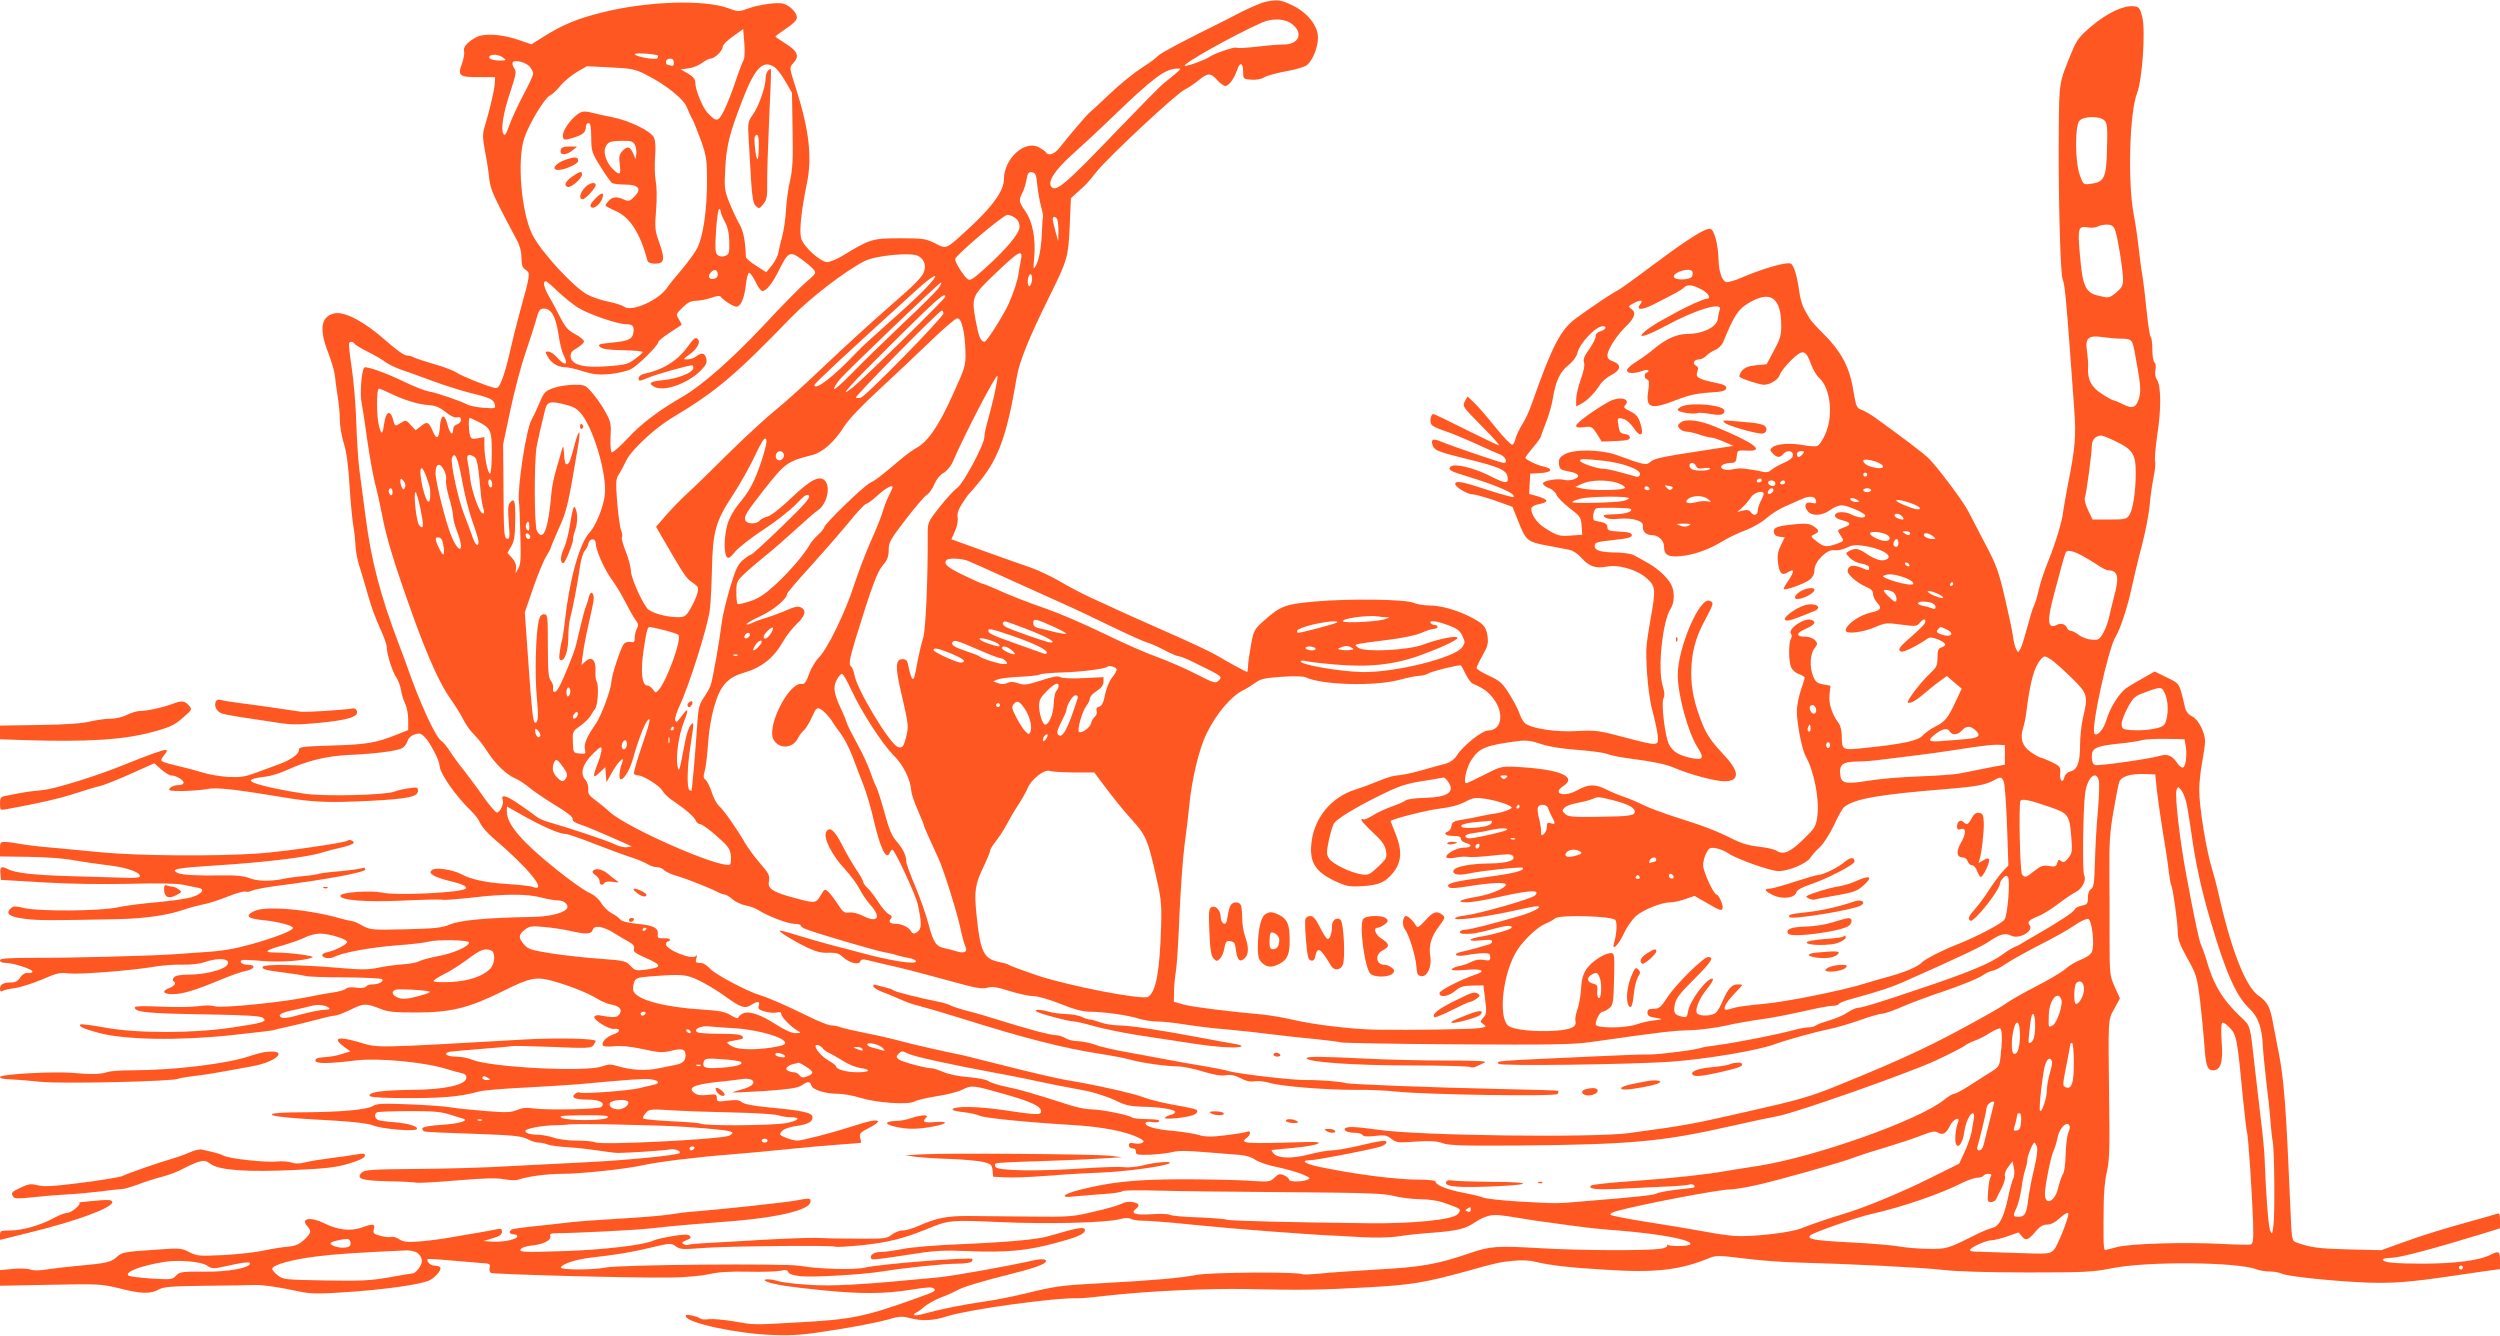 <?xml version="1.0" standalone="no"?>
<!DOCTYPE svg PUBLIC "-//W3C//DTD SVG 20010904//EN"
 "http://www.w3.org/TR/2001/REC-SVG-20010904/DTD/svg10.dtd">
<svg version="1.0" xmlns="http://www.w3.org/2000/svg"
 width="1280pt" height="684pt" viewBox="0 0 1280 684"
 preserveAspectRatio="xMidYMid meet">
<g transform="translate(0,684) scale(0.1,-0.1)"
fill="#ff5722" stroke="none">
<path d="M6480 6831 c-19 -4 -73 -27 -120 -50 -47 -24 -92 -47 -101 -52 -190
-93 -319 -162 -330 -175 -8 -10 -45 -37 -84 -62 -38 -24 -111 -83 -161 -131
-50 -47 -97 -91 -105 -97 -15 -12 -106 -119 -152 -178 -27 -35 -59 -47 -72
-26 -3 6 -20 17 -36 26 -74 38 -179 -59 -179 -165 0 -54 -54 -132 -156 -228
-145 -135 -134 -130 -196 -99 -48 24 -62 26 -180 26 -141 0 -154 -4 -290 -87
-32 -20 -69 -35 -82 -35 -34 0 -118 75 -133 118 -12 35 -2 138 28 284 28 134
12 274 -55 485 -35 109 -35 109 -16 130 34 36 26 61 -35 100 -30 19 -55 36
-55 38 0 2 25 21 55 41 36 24 55 43 55 56 0 24 -31 57 -65 70 -28 11 -130 -3
-192 -26 -40 -15 -46 -14 -95 4 -122 45 -410 36 -638 -20 -133 -33 -207 -63
-307 -126 l-62 -39 -73 25 c-81 27 -170 32 -208 12 -45 -23 -71 -52 -64 -73 3
-10 -2 -39 -11 -64 -23 -61 -14 -68 88 -68 l82 0 -2 -35 c-3 -37 -26 -134 -50
-213 -13 -43 -13 -57 0 -130 9 -45 19 -109 22 -142 7 -58 18 -82 141 -314 16
-29 24 -61 24 -91 0 -38 5 -51 22 -62 24 -16 24 -20 -31 -218 -16 -58 -39
-150 -51 -205 -12 -55 -31 -119 -41 -143 -16 -37 -22 -43 -41 -37 -51 14 -165
60 -190 77 -14 10 -66 30 -113 43 -48 14 -96 30 -106 35 -10 6 -27 10 -38 10
-12 0 -60 35 -108 78 -106 94 -206 147 -258 138 -72 -14 -83 -80 -34 -203 16
-43 32 -96 34 -118 2 -22 8 -69 14 -105 6 -36 11 -90 11 -120 0 -30 9 -84 20
-119 14 -42 24 -117 30 -225 6 -88 15 -181 20 -206 5 -25 9 -66 10 -91 0 -25
9 -72 19 -105 11 -32 31 -102 46 -154 14 -52 42 -127 61 -167 18 -39 34 -82
34 -95 0 -35 29 -129 50 -158 9 -14 20 -42 23 -63 3 -21 13 -52 21 -69 9 -17
16 -55 16 -83 l0 -53 -53 -21 c-108 -44 -159 -53 -334 -58 -161 -5 -173 -7
-173 -24 0 -22 -43 -51 -110 -75 -25 -9 -75 -28 -111 -41 -54 -20 -78 -24
-140 -21 -41 3 -99 12 -129 22 -30 9 -84 24 -120 32 -107 26 -105 25 -80 57
17 22 19 27 6 27 -15 0 -93 -28 -201 -72 -141 -58 -365 -128 -425 -133 -36 -3
-90 -10 -120 -16 -30 -6 -65 -13 -77 -15 -19 -4 -23 -11 -23 -39 0 -33 1 -34
33 -28 161 29 278 56 353 81 49 16 105 33 124 37 19 4 90 32 157 62 l123 55
35 -31 c20 -17 42 -31 50 -31 25 0 65 -23 65 -37 0 -8 -11 -13 -29 -13 -16 0
-34 -7 -41 -15 -11 -13 -3 -15 66 -15 44 1 99 5 124 10 47 10 142 -1 390 -42
151 -26 234 -29 450 -18 189 10 240 21 240 51 0 18 -4 20 -47 13 -27 -4 -59
-11 -73 -17 -46 -18 -355 -26 -459 -11 -104 15 -222 40 -261 56 -32 13 -14 23
56 31 28 3 77 18 110 33 109 50 204 73 324 79 125 5 243 20 268 34 12 6 24 22
28 36 4 14 17 28 36 34 26 9 33 7 54 -14 25 -25 74 -119 74 -142 0 -40 81
-157 165 -238 17 -16 37 -43 44 -60 7 -16 36 -50 64 -74 184 -156 286 -282
204 -252 -12 5 -71 11 -132 15 -107 7 -184 23 -235 51 -44 23 -133 36 -149 20
-11 -11 -10 -15 10 -28 13 -8 49 -20 79 -27 64 -15 93 -28 85 -39 -12 -21
-356 -38 -430 -21 -56 12 -206 2 -212 -15 -8 -24 129 -35 321 -26 104 5 195 7
202 4 7 -2 73 3 148 11 168 20 285 20 356 1 30 -8 69 -15 87 -15 37 0 62 -30
40 -48 -27 -22 -97 -36 -177 -37 -212 -3 -364 -16 -415 -38 -43 -18 -75 -21
-229 -25 -171 -4 -180 -3 -219 18 -22 13 -47 24 -56 24 -9 1 -34 7 -56 13
-167 48 -390 67 -446 37 -46 -23 -30 -38 47 -45 75 -7 154 -28 154 -40 0 -14
-91 -49 -215 -84 -87 -24 -153 -35 -240 -40 -66 -5 -136 -9 -155 -11 -117 -8
-534 -19 -697 -18 -153 0 -193 -3 -193 -13 0 -8 11 -13 28 -13 39 0 142 -33
138 -45 -1 -5 -12 -9 -24 -7 -13 2 -27 -6 -38 -22 -11 -18 -25 -26 -44 -26
-42 0 -60 -10 -60 -32 0 -13 4 -17 12 -12 7 5 36 11 64 15 29 4 91 24 139 44
76 33 93 37 138 31 53 -6 328 15 447 36 36 6 97 10 135 9 42 -1 87 4 114 13
78 28 145 15 109 -20 -22 -22 -115 -44 -189 -44 -45 0 -70 -5 -78 -14 -8 -10
-9 -16 -1 -21 14 -9 3 -24 -26 -35 -38 -15 -28 -30 19 -30 52 0 112 18 242 72
55 23 115 44 134 47 44 8 54 31 12 31 -29 0 -49 14 -33 24 4 3 51 1 103 -4 87
-8 216 0 259 18 18 7 -115 25 -188 25 -67 0 -55 12 37 37 40 12 90 29 112 40
21 11 56 20 77 20 50 0 144 -30 139 -44 -4 -14 -63 -43 -100 -51 -15 -3 -27
-9 -27 -15 0 -16 39 -21 62 -9 40 22 189 49 323 59 71 5 143 14 160 19 41 11
204 9 206 -4 4 -19 -79 -56 -156 -70 -42 -8 -86 -20 -98 -26 -11 -7 -48 -14
-81 -16 -34 -2 -90 -10 -126 -17 -56 -12 -91 -12 -225 0 -185 15 -361 18 -369
5 -8 -13 14 -19 112 -31 48 -6 96 -14 107 -17 11 -4 102 -7 202 -7 100 -1 185
-5 189 -9 12 -11 -16 -27 -48 -27 -15 0 -30 -5 -34 -11 -4 -7 -23 -9 -49 -6
-26 4 -46 2 -53 -5 -7 -7 -36 -15 -64 -19 -29 -4 -87 -14 -128 -23 -118 -26
-450 -60 -481 -48 -16 5 -49 6 -85 0 -32 -4 -119 -6 -191 -2 -88 4 -133 3
-133 -4 0 -25 63 -31 383 -36 186 -3 263 -8 273 -17 24 -19 4 -26 -157 -50
-201 -30 -483 -31 -653 0 -66 12 -122 19 -124 16 -11 -11 15 -22 96 -44 133
-35 406 -40 677 -11 116 12 213 24 217 26 3 2 37 10 75 18 37 8 102 24 143 35
41 11 83 21 94 21 10 0 47 14 82 31 67 33 77 33 154 3 36 -15 73 -18 180 -18
177 0 269 22 446 110 141 70 170 75 259 50 87 -25 179 -62 220 -88 22 -14 57
-29 78 -32 42 -8 56 -28 36 -52 -12 -15 -31 -15 -103 -2 -10 1 -21 -2 -23 -8
-5 -16 74 -65 100 -62 36 5 35 -16 -2 -28 -36 -12 -64 -41 -54 -57 3 -5 27 -7
56 -4 33 4 82 0 146 -14 83 -18 102 -20 147 -9 58 14 74 9 74 -24 0 -28 -15
-42 -55 -49 -16 -3 -55 -11 -84 -17 -63 -13 -135 -10 -203 10 -41 12 -53 12
-85 0 -84 -30 -571 -5 -665 34 -21 9 -57 16 -82 16 -49 0 -71 16 -34 25 13 2
88 9 167 15 79 6 146 12 150 14 3 2 96 0 206 -4 179 -8 201 -7 213 8 6 9 12
19 12 22 0 13 -204 17 -360 8 -789 -45 -750 -44 -849 -15 -111 33 -142 24 -79
-23 l32 -23 -45 -14 c-24 -8 -64 -15 -89 -16 -33 -2 -45 -6 -45 -17 0 -17 63
-17 211 1 116 13 349 -9 463 -45 25 -8 58 -17 73 -20 21 -5 27 -11 25 -28 -6
-33 -113 -57 -272 -58 -150 -2 -217 -10 -223 -27 -3 -10 29 -13 135 -15 231
-2 321 5 428 34 22 6 121 14 220 19 99 5 230 13 290 18 268 25 342 30 373 24
39 -6 42 -21 5 -28 -16 -3 -46 -11 -68 -16 -46 -13 -294 -31 -307 -23 -5 3
-16 0 -24 -7 -23 -19 1 -29 67 -29 60 0 91 -18 67 -38 -15 -12 -282 -17 -348
-7 -32 5 -57 3 -82 -8 -31 -13 -57 -14 -155 -6 -65 5 -147 13 -183 19 -36 6
-135 13 -221 16 -129 5 -160 4 -180 -9 -31 -19 -165 -31 -359 -32 -95 0 -156
-4 -158 -10 -3 -11 84 -20 328 -33 98 -6 168 -15 190 -24 41 -18 216 -33 224
-19 9 13 -41 29 -114 35 -36 2 -73 8 -83 11 -18 8 -23 30 -7 40 5 3 78 6 163
6 121 1 165 -3 208 -17 30 -9 60 -19 68 -21 37 -10 -16 -26 -105 -32 -58 -3
-99 -11 -101 -17 -2 -6 2 -14 10 -17 8 -3 121 -8 251 -12 202 -7 243 -11 274
-26 20 -11 46 -19 58 -19 13 0 34 -4 48 -10 14 -5 63 -12 108 -14 46 -3 115
-11 153 -17 39 -6 84 -12 100 -12 47 0 237 12 265 18 24 5 60 -9 49 -19 -11
-11 -266 -36 -464 -46 -115 -6 -300 -15 -410 -21 -110 -7 -321 -13 -468 -14
-233 -2 -271 -4 -285 -19 -31 -31 -1 -41 136 -44 70 -1 133 -5 141 -7 8 -3
101 2 208 11 143 12 207 14 245 6 29 -5 61 -6 72 -2 43 16 145 30 222 30 100
0 331 25 415 44 77 17 276 42 459 56 74 6 205 18 290 27 85 9 202 19 260 23
58 4 106 8 108 9 1 0 0 12 -4 25 -5 22 0 28 45 51 29 14 49 30 46 34 -6 10
-42 3 -135 -27 -102 -33 -254 -72 -278 -72 -13 0 -39 7 -59 15 -34 14 -35 16
-19 34 10 11 38 21 68 25 64 9 88 21 88 46 0 23 -50 34 -225 50 -79 8 -126 17
-137 27 -13 11 -29 13 -72 8 -52 -7 -56 -6 -56 13 0 19 -4 21 -47 16 -34 -4
-54 -1 -68 10 -36 27 -2 43 115 56 58 6 119 13 135 16 17 2 36 0 44 -5 23 -15
-2 -37 -56 -50 -25 -7 -44 -13 -42 -14 2 -2 76 2 164 7 123 9 167 15 188 28
33 23 44 23 51 0 7 -22 71 -42 135 -42 27 0 78 -9 113 -20 82 -26 245 -38 279
-20 13 8 64 19 113 27 49 7 109 22 133 34 49 24 55 23 213 -22 138 -39 190
-63 190 -88 0 -21 -15 -21 -205 7 -118 17 -232 19 -247 4 -6 -6 15 -12 53 -16
35 -4 72 -12 83 -18 22 -12 243 -34 476 -48 154 -9 278 -33 343 -67 23 -12 27
-17 16 -24 -8 -5 -26 -6 -41 -3 -21 4 -28 2 -28 -10 0 -9 8 -16 19 -16 12 0
18 -7 17 -17 -1 -15 8 -17 74 -15 41 2 93 8 115 14 28 7 76 7 165 -1 69 -6
148 -12 176 -14 32 -2 63 -12 81 -25 17 -12 68 -29 114 -38 46 -10 104 -26
129 -37 39 -17 42 -20 25 -27 -29 -12 -95 -12 -95 0 0 6 -11 16 -25 22 -22 10
-29 8 -50 -12 -23 -22 -28 -22 -137 -15 -62 4 -216 7 -343 7 -239 -1 -358 -14
-517 -54 -87 -22 -105 -43 -30 -34 26 3 91 8 145 12 53 3 100 10 103 15 3 5
87 6 187 3 100 -3 398 -6 662 -8 398 -3 490 -6 540 -19 33 -9 93 -16 134 -17
50 0 94 -7 135 -22 77 -27 81 -30 59 -55 -25 -28 -231 -49 -458 -46 -376 4
-709 12 -724 18 -9 4 -74 9 -146 12 -71 2 -136 8 -145 13 -8 5 -52 6 -97 3
-82 -5 -106 4 -78 27 22 18 18 28 -14 35 -18 4 -41 1 -58 -8 -15 -8 -80 -27
-143 -41 -108 -26 -128 -27 -320 -25 -113 1 -254 2 -315 3 -115 1 -168 -9
-263 -51 -29 -13 -65 -23 -81 -23 -16 0 -41 -10 -56 -22 -25 -20 -38 -21 -179
-20 -83 0 -176 2 -206 4 -30 1 -154 -3 -275 -10 -121 -7 -255 -15 -297 -17
-43 -2 -81 -6 -86 -9 -4 -2 -14 -1 -22 4 -11 7 -8 11 14 20 22 8 26 14 18 22
-9 9 -31 9 -89 -1 -43 -7 -86 -17 -96 -22 -43 -23 -261 -49 -470 -55 -193 -6
-217 -5 -212 8 4 10 26 18 65 22 59 7 95 28 87 50 -3 8 6 12 27 12 98 0 414
16 491 25 50 6 142 15 205 20 63 5 165 13 225 18 234 20 385 59 385 99 0 18
-3 19 -77 5 -64 -11 -394 -47 -545 -58 -20 -2 -67 -8 -105 -14 -37 -6 -154
-15 -259 -21 -106 -6 -227 -15 -270 -21 -44 -5 -121 -14 -172 -19 -51 -5 -97
-12 -102 -15 -17 -11 -11 -25 11 -25 12 0 19 -5 17 -12 -6 -16 -79 -29 -133
-25 l-40 3 47 14 c36 10 48 19 48 33 0 16 -5 18 -28 13 -15 -4 -56 -11 -92
-17 -36 -6 -99 -17 -140 -24 -41 -8 -112 -17 -158 -21 -68 -5 -87 -3 -108 11
-14 9 -31 14 -39 12 -7 -3 -32 -1 -55 5 -37 10 -41 13 -36 34 8 29 -4 30 -65
8 -55 -19 -121 -11 -187 22 -72 36 -126 27 -88 -15 22 -25 20 -33 -16 -68 -26
-24 -44 -32 -83 -36 -27 -2 -84 -11 -125 -20 -41 -9 -134 -19 -207 -23 -123
-6 -134 -5 -174 15 -40 21 -46 22 -192 11 -137 -9 -153 -12 -177 -34 -30 -28
-54 -34 -190 -46 -58 -5 -133 -14 -167 -19 -40 -7 -72 -7 -88 -1 -13 5 -54 7
-90 3 l-65 -6 0 -40 0 -40 258 5 c245 5 261 4 352 -18 113 -29 160 -30 203 -6
27 14 64 17 247 19 118 1 231 3 250 4 35 1 124 -12 215 -32 67 -15 112 -15
300 -1 165 13 319 35 368 54 31 12 70 56 61 69 -3 5 -16 9 -30 9 -21 0 -44 24
-33 34 3 2 86 -4 229 -17 19 -2 48 -4 64 -5 23 -2 27 -6 23 -22 -3 -11 0 -23
6 -27 13 -8 742 -27 922 -24 72 1 159 9 195 17 44 11 106 15 200 13 74 -2 150
1 168 5 24 6 33 4 38 -7 3 -10 26 -17 62 -21 61 -7 319 8 417 24 116 19 321
40 387 40 37 0 70 5 73 11 4 6 5 12 4 13 -13 11 -484 -27 -549 -44 -52 -13
-242 -8 -335 9 -73 13 -927 6 -995 -9 -65 -13 -233 -13 -228 1 6 18 77 41 153
50 135 15 211 28 310 52 97 23 101 23 125 6 22 -16 36 -17 135 -9 118 10 668
15 682 7 5 -3 69 1 141 8 128 14 206 33 322 80 118 49 124 49 378 38 245 -11
545 -4 616 15 25 7 46 7 57 1 10 -5 37 -9 60 -9 24 0 91 -5 149 -10 243 -24
335 -32 520 -46 107 -8 224 -16 260 -18 36 -1 119 -6 185 -10 74 -4 148 -3
195 4 41 7 122 15 180 19 125 10 162 19 214 54 21 15 53 29 72 33 33 6 53 4
164 -14 30 -6 93 -15 140 -21 47 -7 117 -16 155 -21 39 -6 129 -15 200 -20
221 -18 383 -49 369 -71 -6 -11 -111 -12 -117 -1 -2 4 -2 2 -1 -5 2 -6 -13
-14 -34 -17 -73 -10 -411 -9 -612 3 -225 13 -259 11 -364 -25 -169 -58 -253
-72 -476 -84 -118 -7 -251 -16 -294 -21 -43 -4 -83 -6 -88 -3 -21 13 -464 10
-538 -3 -90 -17 -229 -29 -490 -43 -208 -11 -237 -15 -400 -55 -58 -14 -148
-32 -201 -39 -104 -15 -224 -39 -303 -61 -28 -8 -52 -12 -55 -8 -4 3 0 8 7 11
8 2 28 17 45 32 18 15 55 35 82 46 28 10 64 26 80 35 35 20 118 45 295 90 129
32 183 55 161 69 -7 4 -29 3 -49 -1 -143 -32 -420 -82 -505 -90 -384 -37 -535
-46 -657 -37 -69 4 -138 13 -154 18 -37 13 -88 13 -66 1 25 -15 118 -30 290
-47 197 -20 320 -19 457 3 78 13 106 14 114 6 13 -13 9 -15 -91 -51 -266 -95
-329 -108 -610 -123 -230 -13 -217 -13 -325 6 -49 8 -105 13 -124 11 -19 -3
-40 -2 -45 3 -6 5 -26 12 -45 16 -26 5 -32 4 -29 -6 11 -34 266 -88 443 -94
110 -4 159 0 320 26 105 16 223 40 264 51 63 19 79 20 117 10 64 -17 120 -15
194 9 116 36 553 96 670 92 14 -1 79 5 145 13 214 24 515 38 725 34 271 -6
365 -5 615 9 217 12 286 23 495 80 164 46 178 49 250 56 39 4 83 2 110 -5 72
-18 172 -30 360 -41 257 -17 383 -2 537 62 27 11 53 11 170 -4 76 -10 199 -19
273 -21 274 -7 648 -26 750 -38 63 -8 236 -13 430 -13 295 0 335 2 435 22 180
36 641 32 738 -6 16 -6 46 -11 68 -11 22 0 49 -5 61 -11 26 -14 276 -40 443
-46 126 -4 218 3 415 32 52 8 132 19 178 26 l82 11 0 44 c0 48 -6 52 -52 28
-53 -27 -176 -43 -334 -44 -155 0 -214 6 -214 21 0 5 20 9 44 9 40 0 204 43
459 121 l97 30 0 40 c0 35 -3 40 -17 34 -10 -3 -58 -18 -108 -31 -173 -48
-261 -75 -372 -115 l-111 -40 -169 4 c-152 4 -193 9 -269 37 -20 8 -21 18 -28
192 -21 497 -32 644 -60 783 -8 39 -20 102 -27 140 -15 88 -29 115 -74 146
-68 46 -143 238 -210 540 -7 31 -20 79 -28 105 -30 94 -67 321 -67 410 0 34 7
98 15 141 8 43 15 92 15 108 -1 46 -34 111 -66 127 -18 8 -31 24 -36 43 -31
132 -26 123 -93 156 l-63 31 -58 -33 c-33 -18 -71 -41 -86 -51 -37 -26 -85
-101 -103 -164 -14 -48 -47 -86 -61 -71 -21 20 70 437 108 497 23 36 64 161
83 255 10 44 32 139 51 210 19 72 36 164 40 205 3 41 12 104 19 140 8 36 12
75 9 87 -3 12 2 72 11 135 21 132 20 251 -1 283 -9 14 -12 33 -8 52 3 18 1 33
-5 37 -6 4 -11 34 -11 66 0 32 -4 61 -8 64 -5 3 -14 63 -21 133 -7 70 -17 153
-22 183 -6 30 -14 93 -19 140 -5 47 -16 123 -25 170 -32 167 -22 524 17 624
27 70 44 321 26 391 -12 45 -16 50 -44 53 -52 5 -134 -34 -213 -100 -65 -55
-78 -72 -103 -133 -66 -160 -65 -153 -67 -400 -3 -334 8 -744 20 -766 10 -19
19 -112 39 -389 6 -80 15 -203 20 -275 10 -138 6 -193 -32 -385 -11 -58 -22
-118 -24 -135 -4 -49 -39 -164 -77 -258 -20 -48 -41 -113 -48 -145 -7 -31 -18
-69 -25 -83 -7 -14 -22 -63 -34 -109 -12 -46 -27 -95 -34 -109 -13 -23 -14
-24 -23 -5 -6 10 -14 42 -17 69 -4 28 -23 117 -42 198 -30 129 -42 164 -101
275 -36 70 -76 145 -87 167 -25 49 -159 227 -201 268 -26 26 -139 111 -272
207 -24 17 -54 35 -68 40 -31 12 -31 13 -49 118 -18 104 -63 187 -147 270 -34
33 -66 69 -73 80 -6 11 -19 33 -28 49 -9 16 -19 49 -23 73 -13 95 -29 151 -46
160 -19 11 -142 -24 -251 -71 -36 -16 -73 -26 -81 -23 -21 8 -37 56 -38 113
-2 79 -22 155 -42 159 -26 5 -113 -50 -298 -188 -89 -67 -170 -125 -178 -128
-16 -6 -128 -80 -211 -141 -79 -57 -124 -144 -226 -435 -13 -39 -36 -88 -51
-110 -14 -23 -29 -54 -33 -70 -3 -16 -11 -31 -17 -33 -6 -2 -45 38 -86 89 -41
51 -90 108 -109 126 l-34 32 -14 -25 c-13 -25 -11 -28 85 -125 55 -55 95 -100
90 -100 -6 0 -81 36 -169 80 -87 44 -162 80 -167 80 -14 0 -21 -41 -9 -55 6
-8 35 -21 63 -30 29 -9 99 -38 157 -64 58 -27 117 -53 133 -59 27 -12 38 -42
15 -42 -13 0 -268 87 -325 111 -37 15 -48 9 -38 -21 8 -25 30 -34 160 -66 194
-47 225 -62 225 -108 0 -23 -19 -20 -93 18 -82 41 -182 65 -200 47 -16 -16 -1
-24 88 -51 155 -47 249 -89 234 -105 -3 -2 -59 13 -125 34 -130 43 -167 51
-173 36 -7 -14 58 -55 88 -56 14 0 66 -15 116 -32 l89 -32 26 -65 c42 -109 49
-115 156 -134 43 -8 93 -18 109 -21 17 -3 44 -21 61 -40 40 -45 72 -57 131
-46 63 12 159 -17 208 -63 42 -40 43 -55 15 -211 -11 -60 -21 -130 -21 -155
-1 -105 13 -243 32 -312 11 -40 23 -94 26 -120 6 -60 8 -60 -174 -12 -128 34
-145 36 -236 31 -108 -7 -238 13 -269 40 -10 9 -23 32 -29 52 -7 20 -30 64
-52 99 -35 55 -47 66 -103 92 -35 16 -64 34 -64 40 0 5 14 35 31 65 27 47 30
62 25 99 -8 50 -21 63 -91 99 -70 35 -150 57 -207 57 -27 0 -64 6 -82 14 -44
18 -327 22 -506 6 -150 -13 -176 -23 -263 -102 -45 -40 -49 -48 -62 -121 -8
-43 -15 -92 -15 -108 0 -16 -2 -29 -5 -29 -7 0 -108 56 -153 83 -20 13 -136
68 -257 121 -121 53 -238 106 -260 116 -22 11 -79 37 -126 58 -47 22 -119 59
-160 84 -41 24 -108 56 -149 71 -97 33 -358 127 -387 138 l-22 8 19 43 c11 24
16 53 13 69 -3 18 3 40 23 70 15 24 30 46 34 49 4 3 31 34 60 70 94 117 137
238 185 525 13 82 64 207 167 415 93 188 98 203 105 365 l6 140 36 33 c48 43
44 39 99 107 65 79 404 395 447 416 19 9 51 31 72 48 47 39 62 39 95 1 14 -16
33 -30 42 -30 18 0 46 39 61 84 13 41 30 35 30 -12 0 -36 1 -37 42 -40 25 -2
51 3 65 12 13 8 63 22 112 31 52 9 98 23 109 33 29 25 55 91 55 139 1 60 -55
130 -132 166 -58 28 -75 30 -136 18z m139 -117 c56 -47 29 -103 -49 -102 -19
0 -79 -4 -133 -11 -54 -6 -103 -9 -108 -5 -9 5 -115 -31 -134 -46 -17 -14
-117 -51 -128 -47 -20 6 243 154 393 221 56 25 123 21 159 -10z m-2811 -180
c-5 -7 -24 -56 -42 -110 -18 -55 -45 -123 -60 -152 -29 -57 -38 -58 -83 -10
-26 27 -63 119 -63 154 0 18 -10 31 -37 47 l-38 22 41 5 c22 3 53 16 69 28 15
12 35 22 43 22 21 0 62 40 62 60 0 10 24 34 53 54 l52 37 6 -73 c3 -40 1 -78
-3 -84z m-439 21 c1 -2 0 -8 -3 -13 -7 -11 -116 8 -116 21 0 8 109 1 119 -8z
m-793 -10 c18 -14 17 -14 -13 -15 -39 0 -65 9 -57 21 8 14 48 11 70 -6z m874
-26 c0 -15 -4 -19 -16 -15 -9 3 -18 6 -20 6 -2 0 -4 7 -4 15 0 8 9 15 20 15
14 0 20 -7 20 -21z m-737 -21 c9 -11 17 -27 17 -35 0 -8 -22 -56 -49 -106 -27
-51 -59 -120 -72 -155 -18 -51 -24 -60 -32 -47 -14 25 0 109 37 218 28 86 31
100 19 117 -8 11 -11 25 -8 31 10 15 67 1 88 -23z m1254 -3 c12 -8 37 -41 55
-73 l33 -57 3 -190 c3 -151 0 -204 -13 -260 -9 -38 -19 -108 -21 -155 -3 -47
-12 -105 -19 -130 -7 -25 -16 -61 -19 -80 -3 -20 -19 -51 -35 -70 l-28 -34
-51 33 c-29 18 -52 38 -53 45 -3 85 -13 135 -34 170 -13 23 -36 72 -51 109
-25 63 -26 76 -21 170 6 120 22 184 88 354 65 168 106 210 166 168z m-662 -36
c99 -49 195 -125 211 -167 8 -20 21 -49 30 -64 8 -16 28 -66 45 -113 26 -75
29 -98 29 -202 0 -147 -20 -285 -50 -343 -12 -24 -49 -74 -81 -112 -32 -37
-66 -79 -74 -92 -42 -63 -184 -126 -220 -96 -8 6 -43 18 -78 25 -36 7 -84 23
-108 36 -69 35 -238 218 -283 307 -57 113 -80 384 -41 497 25 73 101 199 129
215 14 7 39 30 56 52 17 21 55 52 83 69 l52 30 120 -6 c107 -5 127 -9 180 -36z
m2713 3 c-18 -15 -45 -37 -59 -48 -14 -10 -127 -125 -251 -254 -243 -254 -299
-303 -323 -279 -25 25 13 86 106 169 46 41 140 128 209 195 209 201 265 242
328 244 21 1 20 -1 -10 -27z m4757 -239 c14 -14 16 -35 13 -142 -4 -160 -13
-175 -98 -184 -22 -2 -27 4 -42 48 -24 70 -25 251 -1 277 22 24 105 25 128 1z
m-5464 -333 c4 -36 13 -85 20 -110 7 -25 11 -49 9 -55 -2 -5 -4 -35 -5 -65 -3
-85 -15 -151 -31 -179 -14 -24 -14 -22 -9 39 9 95 -8 186 -45 238 -34 49 -35
56 -15 96 8 16 18 46 21 68 6 32 10 39 28 36 18 -3 22 -12 27 -68z m-1621
-133 c0 -7 9 -30 21 -52 15 -27 22 -59 23 -103 1 -57 -1 -65 -21 -72 -13 -6
-27 -4 -37 3 -14 11 -16 27 -10 125 4 61 11 112 16 112 4 0 8 -6 8 -13z m1508
-33 c14 -10 22 -25 22 -46 0 -34 -71 -118 -187 -221 -55 -49 -67 -56 -80 -45
-21 17 -63 85 -63 101 0 18 247 227 268 227 10 0 28 -7 40 -16z m216 -10 c3
-9 6 -37 5 -62 l-1 -47 -14 50 c-7 28 -14 56 -14 63 0 17 17 15 24 -4z m5415
-51 c13 -34 41 -205 41 -255 0 -30 -7 -42 -35 -66 -35 -28 -38 -29 -87 -17
-70 15 -85 46 -99 211 -12 141 -9 149 46 139 17 -2 37 0 45 5 8 5 29 10 46 10
25 0 34 -6 43 -27z m-5605 -171 c-4 -20 -8 -44 -9 -52 -2 -26 -24 -96 -50
-154 -25 -57 -113 -196 -124 -196 -20 1 -30 25 -46 111 -21 121 -20 123 109
246 123 117 137 122 120 45z m-1118 19 c21 -15 47 -37 57 -48 18 -20 17 -22
-36 -68 -30 -25 -129 -126 -220 -224 -159 -169 -313 -305 -412 -362 -117 -67
-212 -138 -279 -211 -41 -44 -79 -77 -84 -74 -5 3 -8 38 -6 78 4 64 1 79 -23
123 -14 28 -44 71 -66 98 -39 46 -41 47 -97 47 -31 0 -78 -7 -104 -16 -44 -15
-50 -21 -72 -73 -13 -31 -32 -72 -43 -91 -28 -52 -73 -352 -64 -420 2 -8 5
-82 7 -165 4 -119 2 -155 -10 -175 l-14 -25 2 27 c2 17 -6 36 -21 52 l-23 25
19 33 c16 27 20 53 21 136 1 101 -4 116 -28 87 -9 -11 -10 -38 -5 -101 6 -76
5 -85 -9 -82 -15 3 -17 30 -18 243 l-2 240 38 180 c21 99 56 230 77 290 21 61
45 136 54 168 13 49 19 57 40 57 37 0 60 -39 74 -129 6 -44 18 -93 26 -108 28
-53 8 -60 -33 -13 -15 17 -35 30 -45 30 -17 0 -17 -1 -1 -29 19 -32 52 -51 88
-51 13 0 54 -9 91 -21 55 -17 81 -19 139 -14 39 4 87 15 106 25 36 18 140 121
140 138 0 6 26 27 58 48 31 20 59 39 61 40 2 2 -4 15 -13 29 -16 25 -16 26 18
60 27 26 44 35 69 35 19 0 54 7 78 15 23 9 45 12 48 7 14 -19 65 -52 81 -52
23 0 41 43 49 113 3 32 11 59 16 60 6 1 20 -19 33 -45 12 -27 28 -48 35 -48
21 0 52 39 87 110 46 92 55 96 116 51z m594 19 c32 -17 43 -47 30 -84 -7 -23
-55 -71 -173 -173 -89 -77 -236 -212 -327 -298 -91 -87 -205 -191 -255 -231
-49 -39 -162 -143 -250 -230 -88 -88 -183 -180 -211 -205 -28 -26 -74 -73
-103 -106 l-52 -60 37 -64 c99 -171 119 -202 143 -217 14 -9 29 -21 32 -26 10
-13 -6 -61 -36 -112 -24 -41 -29 -44 -68 -44 -61 1 -138 24 -154 46 -32 41
-83 160 -83 192 0 18 -12 62 -26 98 -14 35 -23 68 -20 73 4 5 2 21 -4 36 -6
15 -15 80 -20 143 -8 103 -7 120 8 142 9 14 26 46 38 71 25 54 146 167 237
221 222 133 320 215 607 512 98 101 278 239 376 289 56 29 238 46 274 27z
m-1025 -96 c0 -12 -8 -20 -22 -22 -25 -4 -31 16 -11 36 17 17 33 10 33 -14z
m4989 17 c4 -5 3 -16 0 -25 -8 -21 -94 -23 -94 -2 0 24 82 47 94 27z m-3935
-98 c-35 -36 -118 -112 -184 -170 -66 -58 -138 -124 -160 -148 -116 -123 -215
-199 -215 -166 0 8 161 158 519 483 109 99 137 100 40 1z m553 42 c-6 -20 -11
-25 -16 -17 -11 18 2 68 14 56 5 -5 6 -23 2 -39z m-2424 -49 c31 -29 77 -66
101 -81 55 -34 203 -85 247 -85 35 0 43 -11 36 -48 -6 -30 -29 -39 -116 -47
-60 -6 -67 -9 -54 -21 11 -11 43 -16 116 -17 56 -1 102 -5 102 -9 0 -5 -18
-21 -40 -37 -35 -26 -52 -30 -137 -36 -121 -10 -186 6 -191 47 -2 20 4 30 32
46 20 12 36 27 36 34 0 7 -20 24 -45 37 -36 19 -51 36 -76 85 -17 34 -44 85
-61 113 -25 46 -30 73 -12 73 3 0 31 -24 62 -54z m1949 21 c-8 -13 -93 -98
-189 -188 -95 -90 -212 -204 -260 -254 -48 -49 -88 -84 -88 -76 0 7 14 30 31
50 45 51 513 500 518 495 2 -2 -3 -14 -12 -27z m3903 -8 c38 -20 54 -49 27
-49 -13 0 -98 -38 -147 -65 -14 -8 -50 -28 -80 -44 -30 -16 -68 -41 -85 -55
-51 -43 -3 -31 100 24 161 87 299 128 280 83 -4 -10 -8 -29 -9 -41 -2 -45 -75
-82 -161 -82 -50 -1 -107 -26 -165 -75 -25 -21 -66 -51 -92 -67 -27 -16 -48
-36 -48 -44 0 -17 37 -18 76 -4 15 6 30 8 33 4 3 -4 0 -9 -6 -11 -17 -6 -16
-30 1 -36 10 -4 11 -17 5 -58 -14 -90 12 -98 144 -47 60 24 105 34 167 38 68
4 85 8 88 22 2 13 -10 19 -54 28 -89 19 -104 28 -94 56 7 18 5 26 -7 32 -20
11 -9 32 17 32 11 0 27 9 37 19 10 11 31 24 46 30 15 6 32 23 39 38 56 137 76
168 130 201 114 68 168 30 168 -119 0 -46 -7 -68 -38 -125 l-37 -69 -54 -5
c-40 -4 -58 -12 -73 -29 -10 -14 -15 -27 -11 -31 12 -11 104 -40 125 -40 32 0
75 28 81 52 4 13 29 45 57 73 60 59 75 56 103 -21 10 -27 29 -59 43 -71 57
-52 72 -196 28 -289 -13 -29 -30 -54 -39 -57 -8 -4 -41 -2 -72 4 -66 12 -136
7 -158 -11 -14 -12 -14 -15 1 -31 21 -23 37 -24 54 -4 18 22 50 19 50 -5 0
-13 -14 -25 -47 -40 -26 -11 -55 -28 -65 -37 -12 -11 -25 -13 -45 -8 -26 7
-95 17 -118 17 -5 0 -23 -3 -40 -6 -37 -8 -68 9 -45 24 8 5 27 10 42 10 23 0
27 5 30 33 3 32 4 32 51 30 100 -6 40 40 -163 123 -80 33 -147 41 -175 21 -16
-13 -17 -17 -6 -31 7 -9 24 -16 36 -16 12 0 42 -7 65 -15 23 -8 51 -15 60 -15
10 0 40 -10 67 -22 l48 -21 -85 -13 c-276 -42 -319 -50 -339 -68 -22 -20 -31
-18 -176 35 -80 28 -218 30 -264 3 -26 -15 -31 -24 -29 -49 3 -27 7 -31 51
-39 29 -5 47 -13 47 -22 0 -16 -42 -28 -72 -21 -33 9 -108 -4 -108 -18 0 -7
14 -18 30 -24 17 -5 34 -21 39 -34 5 -14 36 -44 68 -69 54 -41 58 -47 61 -90
l3 -46 -58 -4 c-59 -5 -71 -1 -137 41 -36 23 -66 66 -66 95 0 9 12 18 28 22
46 10 53 14 47 24 -3 5 -24 14 -46 20 l-40 11 3 52 3 52 53 3 c58 3 67 22 16
33 -32 6 -94 36 -94 45 0 4 18 28 40 54 22 26 40 51 40 56 0 4 12 36 26 72 14
35 30 91 35 124 14 87 36 134 79 168 22 17 41 43 45 59 11 52 95 141 132 141
23 0 14 -19 -12 -26 -16 -4 -25 -13 -25 -26 0 -11 -15 -41 -34 -67 -24 -33
-31 -51 -26 -66 5 -13 -1 -45 -16 -86 -13 -37 -24 -83 -24 -103 l0 -37 28 15
c30 16 69 56 95 98 10 15 35 37 57 48 49 25 53 53 10 69 -21 7 -30 16 -30 32
0 28 49 104 94 147 44 42 55 71 30 89 -19 14 -19 15 13 32 32 17 48 15 33 -4
-28 -34 6 -35 69 -2 113 57 140 72 153 85 17 17 42 15 88 -9z m-3870 -38 c0
-11 -416 -418 -472 -463 -88 -70 -23 3 206 230 223 221 266 259 266 233z m-10
-86 c0 -19 -395 -422 -422 -431 -11 -3 -22 -3 -26 0 -6 7 427 446 440 446 5 0
8 -7 8 -15z m100 -75 c7 -27 13 -82 13 -122 2 -70 -1 -79 -68 -226 -71 -157
-127 -237 -186 -267 -16 -9 -52 -35 -81 -60 -106 -89 -124 -103 -154 -118 -34
-17 -234 -211 -234 -227 0 -5 -14 -22 -31 -38 -17 -15 -36 -38 -42 -49 -29
-51 -100 -134 -170 -200 -60 -55 -90 -76 -136 -91 -33 -11 -62 -18 -65 -14 -3
3 -6 30 -6 60 0 51 3 58 40 93 22 21 70 62 107 92 38 30 109 92 158 137 50 46
100 89 112 97 44 29 66 111 40 148 -27 35 -73 13 -176 -85 -54 -52 -105 -91
-121 -95 -16 -3 -34 -13 -41 -21 -16 -19 -65 -18 -73 2 -8 20 6 42 93 153 110
140 121 149 249 181 54 14 113 66 163 145 24 38 90 107 180 190 78 72 196 183
263 248 66 64 128 117 137 117 12 0 21 -15 29 -50z m5932 -54 c53 -1 56 -4 69
-76 29 -156 32 -189 21 -228 -15 -50 -33 -57 -82 -32 -22 11 -43 20 -48 20 -6
0 -33 15 -60 33 -55 34 -76 76 -71 141 1 17 -2 53 -6 80 -10 65 8 81 80 70 28
-4 71 -8 97 -8z m-9047 -26 c4 -6 34 -24 68 -41 34 -17 76 -41 92 -54 17 -12
55 -30 85 -40 30 -10 100 -35 156 -56 56 -21 139 -47 185 -59 110 -27 125 -34
132 -60 6 -22 4 -22 -57 -18 -34 3 -71 10 -82 16 -35 19 -159 61 -195 67 -20
3 -77 25 -127 49 -96 47 -198 83 -207 74 -14 -14 -23 -133 -14 -177 5 -25 18
-111 29 -191 11 -80 29 -179 39 -220 11 -41 27 -113 36 -160 24 -127 60 -246
166 -542 71 -195 132 -330 182 -401 24 -34 54 -81 66 -105 12 -24 31 -53 42
-65 11 -12 28 -31 38 -42 10 -11 33 -42 51 -70 39 -59 92 -110 137 -130 18 -7
52 -30 75 -49 24 -20 84 -60 133 -90 58 -35 89 -59 87 -69 -2 -10 11 -19 35
-27 33 -10 133 -53 238 -100 l30 -14 -27 -4 c-14 -2 -44 6 -65 17 -35 17 -228
82 -338 113 -22 6 -49 19 -60 28 -11 9 -51 38 -88 63 -65 45 -95 52 -83 21 7
-19 -14 -64 -30 -64 -7 0 -37 36 -68 79 -30 44 -75 103 -98 133 -24 29 -56 73
-72 98 -16 25 -37 51 -47 57 -31 23 -110 194 -179 393 -7 19 -25 69 -41 110
-93 246 -139 423 -168 650 -12 91 -26 199 -32 242 -5 42 -12 148 -15 235 -2
87 -13 212 -23 278 -10 66 -16 123 -14 128 6 10 21 9 28 -3z m3276 -262 c-12
-51 -29 -116 -37 -144 -8 -28 -14 -60 -14 -71 0 -38 -106 -237 -139 -261 -17
-12 -58 -57 -91 -99 -57 -72 -60 -78 -60 -132 1 -236 -10 -491 -23 -536 -9
-27 -20 -77 -27 -110 -18 -100 -21 -108 -30 -99 -4 5 -12 29 -17 54 -7 39 -12
45 -33 45 -35 0 -37 -39 -6 -172 38 -164 39 -170 26 -223 -13 -54 -20 -63 -44
-54 -40 15 -208 292 -221 367 -4 20 -11 40 -16 43 -15 9 -10 38 21 141 82 266
112 348 141 380 22 26 29 43 29 77 0 39 9 54 86 155 47 61 96 119 109 127 13
8 30 33 39 55 10 24 28 47 46 57 17 10 38 34 48 57 61 142 221 449 229 441 3
-3 -5 -47 -16 -98z m-3093 8 c67 -33 144 -57 197 -60 33 -2 55 -11 86 -35 25
-21 47 -31 60 -28 13 4 19 0 19 -13 0 -10 -9 -20 -20 -23 -12 -3 -20 -14 -20
-26 0 -37 -17 -22 -29 25 -15 60 -35 53 -39 -14 -4 -60 -17 -66 -37 -18 -20
46 -28 50 -60 24 l-27 -21 -25 27 c-23 26 -26 26 -49 12 -31 -21 -32 -21 -42
17 -13 49 -36 41 -44 -16 -9 -63 -14 -67 -27 -20 -14 49 -14 193 -1 193 6 0
32 -11 58 -24z m906 -60 c37 -10 55 -22 77 -51 62 -83 126 -305 116 -405 -5
-60 -46 -162 -78 -196 -52 -55 -105 -246 -128 -464 -5 -41 -11 -82 -14 -90 -3
-8 -8 -34 -11 -57 -5 -33 -3 -43 8 -43 20 0 36 54 36 123 0 33 4 74 9 91 11
37 40 188 51 269 5 33 15 66 23 76 8 9 17 25 19 36 5 30 38 32 38 3 1 -35 43
-131 82 -185 20 -26 50 -77 68 -112 18 -36 41 -77 52 -92 16 -21 18 -31 9 -47
-6 -11 -11 -33 -11 -48 0 -21 -4 -25 -20 -21 -11 3 -27 -1 -35 -9 -15 -15 -65
-166 -65 -196 0 -34 -52 -175 -79 -213 -46 -66 -63 -105 -56 -132 5 -23 3 -24
-27 -21 -33 3 -33 4 -35 58 -2 54 -2 56 40 85 23 17 46 40 52 52 6 11 16 27
22 34 14 17 20 120 8 139 -5 8 -8 33 -6 55 3 55 -19 77 -51 49 l-21 -19 8 60
c4 33 18 105 31 160 13 55 24 110 24 122 0 33 -19 38 -25 6 -4 -15 -10 -37
-15 -48 -5 -11 -16 -51 -25 -90 -9 -38 -20 -86 -25 -105 -9 -39 -61 -167 -87
-217 -17 -33 -36 -35 -31 -4 2 10 -4 26 -12 36 -12 15 -15 51 -15 179 0 153
-1 161 -20 161 -14 0 -21 -10 -27 -35 -15 -66 -20 -275 -10 -384 10 -104 8
-136 -8 -136 -11 0 -17 54 -36 325 l-17 240 43 125 c24 69 54 142 67 162 13
21 23 40 23 44 0 3 19 47 41 98 41 90 48 118 100 430 13 77 4 83 -16 10 -26
-98 -30 -107 -42 -111 -8 -3 -13 13 -15 49 -3 48 -4 50 -12 23 -4 -16 -17 -61
-28 -98 -11 -37 -22 -89 -24 -115 -16 -190 -42 -261 -75 -200 -14 26 -15 359
-1 433 9 46 19 90 43 188 11 42 27 46 113 23z m-456 -85 c65 -33 70 -44 70
-159 0 -56 -4 -104 -8 -107 -11 -7 -30 84 -30 142 l0 45 -34 -6 c-29 -6 -34
-3 -40 16 -7 29 -8 88 -1 88 3 0 22 -9 43 -19z m8385 -101 c86 -41 102 -66
102 -160 0 -97 -14 -189 -33 -217 -13 -21 -22 -23 -101 -23 l-87 0 -22 46
c-13 25 -20 53 -18 63 9 26 36 232 36 267 0 32 19 53 48 54 7 0 41 -13 75 -30z
m-6933 -97 c-37 -110 -61 -156 -120 -226 -22 -27 -47 -72 -55 -100 -17 -58
-20 -145 -5 -167 9 -12 16 -8 43 24 17 22 83 73 144 113 62 40 137 99 167 130
44 46 57 55 67 46 10 -10 -17 -42 -137 -158 -82 -79 -153 -145 -159 -145 -5 0
-24 -13 -42 -28 -26 -22 -37 -47 -67 -147 -19 -66 -38 -145 -41 -175 -10 -85
-46 -292 -57 -320 -5 -14 -21 -42 -36 -64 -24 -35 -27 -52 -34 -160 -6 -97
-24 -300 -27 -314 -1 -2 -5 0 -11 3 -14 9 -12 115 5 225 19 121 19 131 0 106
-8 -10 -19 -43 -25 -72 -34 -176 -33 -172 -41 -136 -10 46 6 158 31 221 26 67
25 81 -2 45 -34 -45 -35 -46 -41 -31 -3 8 8 43 24 77 48 102 141 397 153 486
4 27 9 119 11 204 4 198 18 250 107 385 36 55 87 145 112 199 34 72 49 97 57
89 8 -8 2 -38 -21 -110z m113 33 c8 -20 -20 -43 -35 -28 -14 14 -3 42 16 42 7
0 16 -6 19 -14z m5217 -1 c-7 -8 -16 -15 -21 -15 -5 0 -9 7 -9 15 0 9 9 15 21
15 18 0 19 -2 9 -15z m-6864 -136 c12 -68 36 -162 53 -209 17 -47 31 -93 31
-102 0 -36 -19 -17 -35 35 -10 28 -28 77 -40 107 -28 68 -70 263 -61 285 14
38 31 1 52 -116z m64 121 c13 -8 20 -50 33 -200 2 -19 7 -48 12 -64 6 -21 5
-28 -5 -24 -17 5 -56 116 -63 180 -3 29 -9 68 -13 86 -7 34 5 42 36 22z m5780
-19 c100 -11 193 -46 187 -70 -2 -9 -10 -14 -18 -12 -8 2 -43 12 -79 22 -36
10 -77 19 -91 19 -34 0 -119 30 -119 41 0 11 13 11 120 0z m1413 -13 c32 -16
19 -31 -20 -23 -40 7 -63 21 -63 37 0 10 54 2 83 -14z m-939 -14 c5 -13 15
-15 41 -11 21 3 33 2 30 -4 -7 -10 -65 -12 -89 -3 -9 3 -16 12 -16 20 0 19 26
18 34 -2z m-6410 -22 c8 -16 13 -38 10 -49 -3 -11 4 -52 15 -90 12 -39 21 -82
21 -96 0 -15 9 -49 20 -77 39 -98 16 -127 -26 -32 -28 62 -84 283 -84 330 0
50 22 57 44 14z m-72 -97 c6 -89 -16 -84 -38 9 -22 94 -11 134 17 61 10 -27
20 -59 21 -70z m7358 75 c0 -5 -4 -10 -10 -10 -5 0 -10 5 -10 10 0 6 5 10 10
10 6 0 10 -4 10 -10z m-7486 -64 c-5 -14 -9 -15 -15 -4 -5 7 -9 22 -9 33 0 17
2 18 15 4 9 -9 13 -23 9 -33z m446 13 c0 -11 -4 -17 -10 -14 -5 3 -10 15 -10
26 0 11 5 17 10 14 6 -3 10 -15 10 -26z m6500 21 c0 -5 -7 -10 -16 -10 -8 0
-12 5 -9 10 3 6 10 10 16 10 5 0 9 -4 9 -10z m-740 -12 c22 -7 40 -19 40 -25
0 -14 -170 -17 -225 -3 l-30 7 35 16 c42 20 126 22 180 5z m810 -4 c0 -9 -7
-14 -17 -12 -25 5 -28 28 -4 28 12 0 21 -6 21 -16z m50 6 c0 -5 -7 -10 -16
-10 -8 0 -12 5 -9 10 3 6 10 10 16 10 5 0 9 -4 9 -10z m-579 -33 c-8 -8 -16
-7 -27 5 -14 14 -14 15 11 10 19 -3 23 -8 16 -15z m-3991 8 c0 -3 -9 -23 -19
-43 -10 -20 -24 -55 -30 -77 -6 -22 -33 -92 -62 -155 -28 -63 -66 -164 -86
-225 -42 -134 -136 -327 -180 -371 -18 -18 -41 -57 -51 -86 -14 -40 -23 -52
-37 -50 -64 12 -181 -216 -145 -284 27 -50 97 -48 124 4 8 16 22 35 32 43 9 8
28 38 41 67 19 44 26 51 41 43 20 -10 50 -42 66 -70 6 -10 25 -36 41 -58 17
-22 43 -73 59 -114 15 -41 41 -108 57 -149 16 -41 40 -123 53 -181 34 -146 65
-208 82 -164 4 8 9 15 13 15 12 0 119 -231 130 -280 19 -88 20 -119 5 -135
-19 -19 -31 -19 -41 -1 -11 19 -47 36 -76 36 -30 0 -40 10 -26 26 8 9 5 16
-11 24 -12 6 -36 35 -54 63 -19 29 -43 61 -55 71 -11 11 -21 24 -21 30 0 6
-16 35 -36 64 -20 30 -52 85 -71 123 -40 79 -66 101 -83 69 -16 -30 30 -120
96 -190 28 -31 62 -76 74 -100 12 -25 38 -62 56 -83 58 -63 38 -95 -36 -57
-26 13 -54 20 -71 18 -25 -4 -33 1 -59 42 -17 26 -39 55 -49 64 -18 16 -20 15
-40 -20 -25 -41 -26 -41 -153 -6 -96 27 -119 44 -111 82 5 26 -1 39 -44 88
-27 31 -63 80 -79 107 -40 70 -108 167 -133 189 -11 10 -28 41 -37 70 -9 28
-23 56 -31 63 -12 9 -13 18 -5 45 6 18 13 80 17 138 4 65 16 139 32 193 30
106 67 148 153 173 91 27 152 76 199 159 16 28 47 68 70 90 45 43 51 69 22 85
-15 7 -32 4 -73 -14 -29 -13 -78 -31 -108 -40 -30 -9 -63 -22 -73 -27 -11 -6
-21 -8 -25 -5 -3 3 28 21 69 40 68 31 139 90 139 116 0 5 53 67 118 138 64 71
152 172 196 225 43 54 84 97 90 97 6 0 34 20 61 45 44 39 75 55 75 40z m3875
-5 c3 -5 -1 -10 -9 -10 -9 0 -16 5 -16 10 0 6 4 10 9 10 6 0 13 -4 16 -10z
m-6435 -21 c0 -11 -4 -17 -10 -14 -5 3 -10 13 -10 21 0 8 5 14 10 14 6 0 10
-9 10 -21z m7070 12 c0 -12 -20 -25 -27 -18 -7 7 6 27 18 27 5 0 9 -4 9 -9z
m500 -1 c0 -5 -9 -10 -20 -10 -11 0 -20 5 -20 10 0 6 9 10 20 10 11 0 20 -4
20 -10z m-7427 -96 c18 -89 17 -109 -7 -83 -14 15 -31 169 -18 169 4 0 15 -39
25 -86z m6877 77 c0 -5 -7 -22 -15 -37 -8 -16 -15 -37 -15 -46 0 -25 -20 -32
-34 -13 -10 14 -20 16 -42 11 l-29 -7 26 23 c14 13 33 35 43 51 16 26 66 40
66 18z m-690 -22 c0 -4 -13 -10 -29 -14 -43 -9 -261 -14 -261 -6 0 4 19 12 43
18 48 12 247 14 247 2z m406 -5 c18 -15 18 -15 -4 -11 -12 3 -38 1 -57 -4 -43
-12 -66 -2 -40 18 25 18 77 17 101 -3z m552 -7 c3 -14 -1 -17 -21 -12 -32 8
-43 -10 -24 -39 20 -30 75 -29 118 3 18 14 44 24 58 24 32 -1 121 -40 121 -53
0 -15 -37 -12 -71 6 -36 18 -84 15 -84 -6 0 -9 15 -19 38 -24 45 -11 47 -23 7
-37 -35 -13 -35 -12 -14 -44 16 -24 15 -25 -10 -35 -62 -23 -74 -23 -112 6
-35 27 -35 29 -15 38 27 12 27 22 -4 42 -18 12 -39 15 -82 11 -102 -9 -124
-17 -121 -41 2 -14 11 -22 29 -24 l27 -3 -20 -41 c-15 -30 -19 -54 -15 -86 6
-55 20 -71 47 -54 39 24 40 10 5 -43 -15 -20 -24 -39 -22 -41 8 -8 105 27 131
47 18 14 26 30 26 51 0 43 65 108 102 101 14 -3 43 3 63 13 33 15 46 16 102 7
88 -16 141 -53 98 -69 -22 -9 -56 2 -99 31 -41 28 -57 30 -88 14 -20 -11 -20
-11 3 -35 13 -14 40 -27 61 -30 23 -4 38 -12 38 -20 0 -17 0 -17 -45 1 -38 16
-65 8 -65 -19 0 -19 51 -62 93 -80 27 -11 37 -21 37 -37 0 -13 10 -33 22 -46
25 -27 18 -38 -32 -49 -60 -13 -130 -63 -130 -92 0 -21 91 -10 155 19 46 20
56 21 129 11 76 -10 80 -9 97 11 19 24 36 18 22 -7 -5 -8 -33 -36 -63 -62 -65
-55 -77 -72 -56 -80 13 -5 79 28 136 67 11 7 26 6 53 -5 41 -18 47 -31 17 -41
-16 -5 -20 -15 -20 -52 0 -41 -5 -50 -39 -82 -50 -47 -124 -145 -112 -149 14
-5 47 15 89 52 21 17 53 44 73 58 l37 27 38 -33 38 -32 -33 -70 c-38 -82 -53
-100 -106 -126 -22 -11 -49 -31 -61 -44 -22 -26 -103 -44 -301 -64 -111 -12
-113 -11 -113 61 0 25 -7 54 -15 65 -34 44 -53 101 -48 147 l5 46 -37 7 c-30
5 -40 13 -51 40 -20 48 -17 114 6 144 17 23 17 26 3 42 -9 10 -30 18 -49 18
-50 0 -50 18 0 40 47 20 58 36 31 46 -35 14 -125 -47 -105 -71 5 -6 5 -16 0
-25 -13 -20 -13 -112 0 -145 6 -15 22 -30 40 -36 16 -6 30 -14 30 -18 0 -5 -9
-34 -20 -66 -11 -32 -20 -80 -20 -107 0 -63 26 -195 45 -230 43 -76 71 -220
60 -305 -7 -54 -11 -61 -70 -119 -69 -67 -105 -83 -139 -60 -12 8 -53 17 -92
21 -47 5 -89 17 -134 40 -82 41 -146 66 -290 111 -63 20 -140 49 -170 64 -30
15 -73 33 -95 40 -22 7 -61 23 -87 36 -61 31 -94 30 -152 -2 -68 -38 -132 -18
-71 22 74 49 -24 87 -250 98 -65 3 -74 1 -154 -40 -47 -24 -89 -44 -94 -44
-17 0 1 81 27 120 40 61 75 75 242 96 39 5 66 1 113 -15 40 -14 105 -24 184
-30 67 -5 135 -14 152 -20 16 -7 59 -16 95 -21 161 -22 207 -32 259 -54 79
-33 203 -66 250 -66 77 0 79 47 4 127 -71 77 -94 109 -119 172 -38 95 -55 172
-55 256 1 101 21 180 72 273 44 83 45 87 22 96 -51 20 -163 -241 -163 -380 0
-100 52 -292 100 -368 38 -59 31 -71 -36 -56 -61 14 -89 32 -109 69 -20 40
-41 212 -28 236 7 12 6 31 -4 64 -27 84 -1 332 41 395 20 31 21 88 2 124 -20
37 -72 85 -125 113 -24 13 -53 30 -65 36 -11 7 -50 13 -86 14 -86 1 -115 10
-115 34 0 18 11 21 95 30 73 8 95 13 95 25 0 11 -15 16 -62 18 -55 3 -63 6
-63 22 0 13 -9 22 -27 26 -16 3 -33 7 -39 9 -13 4 -7 52 8 62 12 6 170 4 177
-3 14 -13 -25 -26 -83 -27 -57 -2 -64 -4 -49 -15 12 -9 36 -12 73 -8 68 6 126
-11 122 -37 -5 -26 16 -47 46 -47 34 0 62 -27 62 -60 0 -42 22 -54 89 -47 67
7 145 35 214 78 27 16 78 41 114 54 36 14 84 41 106 61 22 20 65 47 96 61 31
13 70 31 86 38 39 18 69 15 73 -8z m212 3 c12 -8 11 -10 -7 -10 -12 0 -25 5
-28 10 -8 13 15 13 35 0z m273 -16 c26 -9 47 -20 47 -26 0 -12 -29 -6 -83 17
-67 28 -39 35 36 9z m-43 -69 c8 -9 8 -15 2 -15 -18 0 -42 12 -42 21 0 14 26
10 40 -6z m-7030 -52 c0 -20 -3 -24 -11 -16 -7 7 -9 19 -6 27 10 24 17 19 17
-11z m5937 6 c-12 -7 -27 -7 -45 0 -25 9 -24 9 18 10 36 0 41 -2 27 -10z
m1020 -51 c15 -12 8 -28 -13 -28 -29 0 -86 29 -79 41 8 12 72 3 92 -13z m113
12 c0 -13 -11 -13 -30 0 -12 8 -11 10 8 10 12 0 22 -4 22 -10z m-7065 -18 c0
-18 -20 -15 -23 4 -3 10 1 15 10 12 7 -3 13 -10 13 -16z m7181 3 c16 -12 17
-14 2 -15 -23 0 -48 11 -48 21 0 14 24 11 46 -6z m-7625 -53 c7 -51 -2 -54
-24 -7 -22 45 -21 57 1 53 12 -2 19 -16 23 -46z m7449 18 c0 -19 -11 -26 -23
-14 -8 8 3 34 14 34 5 0 9 -9 9 -20z m933 -61 c23 -12 61 -35 84 -50 23 -16
48 -29 56 -29 51 0 59 -33 31 -135 -9 -33 -20 -80 -25 -103 -5 -24 -18 -61
-30 -82 -20 -35 -25 -38 -60 -35 -21 1 -50 12 -65 24 -15 11 -33 21 -41 21 -7
0 -16 6 -19 14 -8 20 -32 28 -52 17 -48 -24 -53 15 -17 150 32 123 54 201 60
217 6 18 30 15 78 -9z m-5696 -31 c15 -6 132 -58 258 -116 127 -57 250 -113
275 -124 25 -11 113 -53 195 -93 83 -40 168 -79 190 -85 22 -7 64 -26 93 -42
29 -15 59 -28 67 -28 8 0 43 -14 77 -31 151 -74 149 -72 125 -96 -13 -13 -26
-9 -113 36 -55 28 -144 67 -199 87 -55 19 -179 74 -275 121 -96 47 -227 103
-290 125 -110 38 -188 69 -277 109 -23 10 -45 19 -49 19 -5 0 -50 20 -101 45
-85 41 -105 60 -86 78 10 11 80 8 110 -5z m4818 -18 c3 -5 2 -10 -4 -10 -5 0
-13 5 -16 10 -3 6 -2 10 4 10 5 0 13 -4 16 -10z m-24 -67 c47 -17 62 -40 23
-36 -52 6 -144 37 -132 44 20 13 56 11 109 -8z m249 -33 c0 -5 -5 -10 -11 -10
-5 0 -7 5 -4 10 3 6 8 10 11 10 2 0 4 -4 4 -10z m-309 -40 c18 -10 27 -50 11
-50 -5 0 -21 14 -37 30 -23 24 -25 30 -11 30 9 0 26 -5 37 -10z m257 -28 c2
-7 -12 -5 -37 5 -23 9 -41 20 -41 24 0 12 73 -16 78 -29z m-60 -28 c12 -4 22
-13 22 -21 0 -11 -5 -13 -17 -8 -10 4 -30 10 -45 13 -16 2 -28 8 -28 13 0 10
34 12 68 3z m-2793 -74 l20 -1 -20 -8 c-34 -14 -212 -23 -219 -12 -9 14 127
33 179 25 11 -2 29 -4 40 -4z m-1696 -51 c35 -16 62 -31 60 -34 -3 -2 -29 2
-59 9 -30 8 -67 17 -82 20 -20 4 -28 13 -28 27 0 24 13 22 109 -22z m-142 -10
c106 -41 156 -69 122 -69 -17 0 -197 63 -229 80 -11 6 -18 15 -15 21 8 12 0
14 122 -32z m1589 34 c-6 -6 -178 -52 -199 -53 -5 0 -7 5 -5 12 2 6 35 19 74
29 72 17 142 24 130 12z m569 -14 c44 -16 60 -28 72 -54 15 -31 15 -36 0 -58
-35 -54 -343 -131 -512 -128 -109 2 -315 37 -315 54 0 5 10 6 23 3 12 -4 80
-12 150 -18 178 -16 312 -1 450 51 128 48 198 84 175 89 -24 5 -103 -13 -173
-39 -79 -29 -298 -39 -330 -16 -20 15 -20 15 5 21 14 3 80 12 147 20 72 9 141
23 169 35 26 12 55 21 65 21 11 0 19 5 19 10 0 6 -6 10 -14 10 -8 0 -18 5 -21
10 -10 16 30 11 90 -11z m-4016 -25 c36 -9 70 -20 74 -24 20 -18 -57 -233
-101 -283 -14 -16 -16 -16 -29 3 -8 11 -20 20 -28 20 -29 0 -36 71 -20 180 15
101 20 120 32 120 4 0 36 -7 72 -16z m547 -19 c-17 -25 -36 -33 -36 -15 0 14
40 53 47 46 3 -3 -2 -17 -11 -31z m6019 23 c46 -21 26 -44 -24 -27 -25 9 -29
14 -20 25 14 17 12 17 44 2z m-4775 -36 c101 -35 170 -68 170 -83 0 -6 -6 -9
-14 -6 -8 3 -67 24 -132 47 -136 48 -154 57 -154 72 0 12 17 9 130 -30z
m-1350 9 c0 -12 -20 -25 -27 -18 -7 7 6 27 18 27 5 0 9 -4 9 -9z m1276 -52 c8
-13 -6 -11 -59 7 -26 9 -45 20 -42 24 6 10 92 -17 101 -31z m-1216 14 c0 -10
-32 -43 -42 -43 -5 0 -1 11 8 25 15 23 34 33 34 18z m1106 -38 c56 -25 109
-45 117 -45 8 0 20 -7 27 -15 10 -13 9 -15 -11 -15 -25 0 -107 26 -124 39 -5
5 -35 16 -65 26 -61 20 -82 33 -74 46 9 15 21 11 130 -36z m1907 -3 c-13 -2
-33 -2 -45 1 -23 4 -23 4 2 14 18 8 31 7 45 0 20 -11 19 -12 -2 -15z m-1732
-2 c13 -10 19 -19 12 -20 -18 0 -63 22 -63 32 0 14 27 9 51 -12z m1554 10 c3
-6 -5 -10 -19 -10 -14 0 -28 5 -31 10 -3 6 5 10 19 10 14 0 28 -4 31 -10z
m-1863 -27 c38 -16 66 -32 64 -38 -1 -5 -12 -9 -22 -7 -31 6 -134 54 -134 63
0 15 22 10 92 -18z m-1095 -9 c-3 -3 -12 -4 -19 -1 -8 3 -5 6 6 6 11 1 17 -2
13 -5z m6726 -22 c15 -10 61 -51 102 -91 84 -82 87 -92 60 -206 -8 -33 -15
-96 -15 -140 0 -90 -14 -126 -50 -135 -14 -3 -26 -15 -30 -28 -8 -36 -25 -21
-22 18 3 33 0 37 -43 58 -25 12 -50 22 -54 22 -5 0 -28 12 -50 27 -46 30 -60
70 -43 125 6 18 14 56 17 83 20 159 40 229 73 268 19 21 21 21 55 -1z m-2998
-75 c11 -22 27 -44 35 -47 57 -25 78 -40 107 -78 56 -74 42 -162 -27 -162 -32
0 -131 -79 -163 -131 -12 -18 -33 -33 -55 -39 -21 -5 -77 -21 -127 -35 -49
-14 -103 -25 -120 -25 -16 0 -57 -12 -90 -26 -33 -14 -89 -35 -124 -46 -127
-40 -215 -148 -227 -279 -10 -100 25 -149 141 -199 41 -18 62 -21 122 -17 86
6 116 20 156 69 43 53 47 114 13 197 -14 36 -26 65 -26 67 0 9 188 57 252 64
52 6 98 18 128 34 42 22 54 24 106 16 56 -8 134 -34 134 -45 0 -8 -50 -26 -85
-30 -16 -2 -50 -8 -75 -14 -25 -6 -67 -14 -95 -18 -42 -7 -51 -12 -53 -31 -2
-13 -10 -26 -18 -29 -27 -10 -13 -23 26 -23 29 0 40 -4 40 -15 0 -8 11 -17 25
-21 37 -9 30 -24 -11 -24 -38 0 -101 -37 -87 -51 4 -4 25 -4 45 0 20 5 48 6
62 4 14 -3 69 0 123 6 70 8 99 9 107 1 23 -24 -24 -40 -118 -41 -98 -1 -177
-16 -184 -36 -6 -21 26 -27 81 -15 70 15 267 35 273 29 14 -14 -49 -30 -189
-48 -165 -22 -207 -33 -189 -51 8 -8 37 -6 104 5 114 18 188 21 188 8 0 -18
-75 -49 -146 -62 -89 -15 -114 -28 -55 -29 25 0 108 14 186 32 142 31 194 33
164 3 -18 -17 -286 -94 -356 -102 -29 -3 -53 -10 -53 -15 0 -15 181 11 333 46
38 9 76 16 85 16 36 0 -14 -28 -88 -50 -138 -40 -255 -70 -277 -70 -30 0 -40
-20 -11 -21 42 -2 72 3 143 22 76 21 105 24 105 10 0 -9 -89 -35 -155 -46 -71
-11 -77 -27 -7 -20 43 5 62 4 62 -4 0 -7 -6 -13 -12 -15 -7 -2 -38 -11 -68
-20 -30 -8 -68 -18 -84 -21 -17 -4 -25 -10 -20 -15 5 -5 29 -5 54 0 25 5 62 9
83 10 31 0 37 -3 37 -20 0 -18 -4 -20 -33 -15 -20 4 -43 1 -62 -9 -17 -9 -45
-19 -63 -22 -18 -3 -35 -11 -39 -16 -4 -7 19 -8 70 -4 83 8 110 -5 51 -24 -76
-26 -184 -81 -184 -95 0 -24 45 -18 80 11 25 22 42 27 88 28 l57 1 9 -73 c8
-63 7 -75 -9 -92 -18 -20 -18 -21 0 -34 17 -12 16 -14 -21 -20 -39 -6 -345
-11 -529 -8 -123 2 -323 26 -430 52 -44 10 -109 21 -145 25 -181 16 -361 39
-407 51 l-53 15 1 52 c0 29 5 77 10 107 5 30 13 161 18 290 6 129 17 289 26
355 9 66 20 156 24 200 13 136 51 294 89 370 50 102 126 191 187 221 17 8 44
25 62 38 27 20 49 25 137 31 60 4 112 3 122 -3 80 -39 350 -47 478 -13 44 12
90 21 104 21 13 0 33 5 45 12 26 14 160 46 167 41 3 -3 14 -23 25 -46z m-1788
27 c2 -6 -8 -25 -22 -42 -15 -18 -30 -54 -37 -88 -8 -41 -16 -58 -30 -62 -12
-3 -17 -10 -13 -22 3 -9 -1 -22 -9 -29 -8 -7 -17 -22 -20 -35 -6 -23 -51 -54
-62 -43 -10 10 17 105 37 131 10 13 19 31 19 40 0 9 16 26 35 38 24 16 35 31
35 47 l0 24 -102 -5 c-62 -3 -109 -1 -119 5 -12 8 -38 3 -99 -17 -72 -23 -86
-25 -115 -15 -25 9 -40 10 -57 2 -15 -7 -32 -7 -48 -1 l-25 10 25 10 c14 5 64
11 112 13 48 2 93 7 100 11 7 5 58 9 113 11 93 2 223 18 234 29 9 9 44 -1 48
-12z m-1358 -107 c55 -117 156 -273 215 -333 51 -50 88 -125 92 -185 1 -15 16
-58 33 -97 17 -39 31 -73 31 -77 0 -3 12 -32 26 -63 14 -31 36 -79 49 -107 29
-64 100 -292 115 -370 7 -33 17 -68 22 -79 15 -28 -3 -40 -44 -27 -18 6 -44
13 -58 15 -47 9 -61 30 -85 121 -13 50 -44 138 -69 197 -25 59 -46 117 -46
127 0 32 -17 66 -51 105 -24 28 -38 62 -60 144 -16 59 -35 118 -42 132 -8 14
-22 50 -32 80 -10 30 -39 93 -65 140 -26 47 -51 96 -55 110 -4 14 -18 49 -32
77 -34 75 -38 105 -19 142 9 17 21 31 27 31 6 0 27 -37 48 -83z m1061 20 c0
-7 -5 -18 -12 -25 -6 -6 -12 -36 -13 -66 -2 -53 -24 -106 -44 -106 -13 0 -31
57 -31 98 0 27 9 43 39 73 40 40 61 49 61 26z m-2500 -26 c0 -11 -4 -23 -10
-26 -6 -4 -10 5 -10 19 0 14 5 26 10 26 6 0 10 -9 10 -19z m8167 -18 c20 -49
13 -141 -12 -159 -21 -16 -104 -27 -165 -22 -40 3 -45 6 -47 28 -2 14 12 52
30 85 30 55 36 61 92 81 81 30 84 30 102 -13z m-5570 -20 c-50 -156 -77 -207
-99 -185 -9 9 -5 24 15 64 15 29 27 57 27 61 0 24 31 77 46 77 11 0 15 -6 11
-17z m-270 -52 c25 -37 39 -92 29 -117 -6 -16 -8 -16 -25 0 -10 9 -31 41 -46
70 -24 46 -27 57 -15 71 17 21 30 15 57 -24z m-127 19 c0 -5 -4 -10 -10 -10
-5 0 -10 5 -10 10 0 6 5 10 10 10 6 0 10 -4 10 -10z m4177 -16 c9 -25 -13 -40
-26 -16 -10 19 -6 32 11 32 5 0 11 -7 15 -16z m-6346 -47 c-16 -16 -26 0 -10
19 9 11 15 12 17 4 2 -6 -1 -17 -7 -23z m335 -148 c-25 -73 -43 -136 -40 -141
3 -4 12 -8 21 -8 26 0 111 -53 125 -79 7 -13 29 -34 48 -47 72 -49 115 -86
122 -105 4 -10 15 -19 24 -19 8 0 46 -27 84 -61 59 -52 68 -65 72 -100 2 -22
0 -43 -4 -45 -41 -26 -527 186 -618 270 -19 18 -52 45 -73 60 -31 23 -38 33
-35 56 1 17 -5 36 -15 48 -29 31 -14 81 39 133 39 38 44 40 44 21 0 -11 -9
-44 -20 -72 -27 -69 -25 -79 9 -46 l30 28 3 -38 3 -39 33 58 c31 53 63 80 47
40 -14 -35 -18 -83 -7 -83 19 0 50 54 66 116 17 65 53 161 69 182 23 30 16 -4
-27 -129z m5984 90 c0 -11 -4 -18 -10 -14 -5 3 -7 12 -3 20 7 21 13 19 13 -6z
m-5820 1 c0 -5 -5 -10 -11 -10 -5 0 -7 5 -4 10 3 6 8 10 11 10 2 0 4 -4 4 -10z
m6662 -7 c33 -29 22 -41 -44 -47 -35 -3 -91 -8 -125 -10 -69 -6 -77 1 -37 33
38 30 65 36 76 17 12 -22 41 -20 63 4 22 24 42 25 67 3z m-7347 -33 c-9 -14
-25 5 -25 30 0 12 3 12 16 -2 9 -9 13 -21 9 -28z m2593 -10 c-14 -22 -24 -19
-15 5 4 8 11 15 17 15 6 0 6 -7 -2 -20z m-1931 -22 c-3 -7 -5 -2 -5 12 0 14 2
19 5 13 2 -7 2 -19 0 -25z m7764 -19 c8 -50 -1 -109 -16 -109 -7 0 -20 11 -29
25 -23 35 -49 46 -83 36 -52 -16 -320 -54 -336 -48 -11 4 -17 18 -17 41 0 46
18 55 133 68 51 5 106 13 122 18 17 5 73 8 125 7 l95 -2 6 -36z m-7981 12 c0
-22 -16 -36 -24 -22 -8 12 3 41 15 41 5 0 9 -9 9 -19z m6160 -6 c0 -8 -4 -15
-10 -15 -5 0 -10 7 -10 15 0 8 5 15 10 15 6 0 10 -7 10 -15z m895 -50 l0 -50
-90 -17 c-49 -10 -110 -22 -135 -27 -25 -6 -119 -13 -210 -16 -91 -3 -211 -13
-268 -23 -114 -18 -135 -13 -140 31 -6 52 12 67 86 68 37 0 94 5 127 10 33 4
103 13 155 19 52 6 163 21 245 34 83 14 168 24 190 23 l40 -2 0 -50z m-7382
-62 c20 -28 24 -41 16 -55 -13 -24 -24 -23 -49 4 -20 22 -25 44 -14 72 9 24
18 20 47 -21z m2616 -28 l104 0 31 -42 c71 -95 114 -148 162 -201 70 -77 80
-100 119 -270 31 -134 33 -158 30 -272 -7 -235 -26 -338 -67 -364 -28 -17
-407 56 -568 110 -74 25 -139 49 -145 54 -5 4 -26 10 -46 14 -82 15 -100 51
-119 239 -13 127 -8 158 37 252 18 38 33 75 33 81 0 6 14 29 31 50 17 22 41
59 54 84 13 25 39 70 59 100 20 30 41 69 48 85 16 43 85 98 112 88 11 -4 68
-8 125 -8z m5543 -80 c7 -66 28 -205 48 -325 5 -30 12 -80 15 -110 4 -30 9
-59 12 -63 8 -13 33 -190 33 -238 0 -36 10 -65 49 -135 47 -84 50 -96 65 -214
8 -69 18 -170 22 -225 7 -110 15 -135 44 -135 40 0 53 41 45 144 -4 55 -3 96
3 99 5 4 23 -8 39 -26 34 -36 38 -52 68 -371 9 -88 18 -163 20 -166 6 -10 27
-333 31 -462 2 -92 0 -107 -14 -110 -10 -2 -73 -1 -142 3 -190 10 -475 2 -540
-16 -30 -8 -58 -15 -63 -15 -4 0 -7 30 -7 68 0 37 0 112 1 167 0 56 7 128 16
165 13 53 15 115 12 345 -5 450 -7 429 26 490 l29 53 -26 58 c-26 57 -27 66
-27 249 0 105 0 265 -1 356 -1 130 3 194 21 295 12 71 25 139 30 151 10 28 57
42 129 40 l55 -2 7 -70z m-3330 53 c-9 -9 -15 -9 -24 0 -9 9 -7 12 12 12 19 0
21 -3 12 -12z m3034 -14 c4 -15 1 -86 -5 -158 -7 -72 -13 -189 -15 -260 -3
-107 -6 -130 -20 -138 -10 -6 -16 -22 -16 -44 0 -31 -3 -35 -31 -41 -17 -3
-33 -12 -36 -19 -5 -13 -80 -63 -193 -128 -36 -20 -72 -42 -80 -47 -8 -5 -25
-14 -38 -19 -13 -6 -38 -21 -55 -34 -64 -48 -176 -95 -447 -185 -192 -65 -278
-91 -297 -91 -10 0 -34 -11 -54 -24 -20 -14 -62 -32 -95 -41 -32 -10 -63 -21
-68 -26 -6 -5 -22 -9 -36 -9 -14 0 -50 -7 -80 -15 -82 -22 -283 -62 -380 -75
-46 -6 -87 -13 -91 -15 -14 -9 -218 -35 -264 -34 -28 1 -156 -4 -285 -10 -521
-24 -502 -22 -486 -38 12 -12 678 -3 881 11 178 13 444 57 533 90 59 22 212
64 277 77 33 6 103 27 155 45 52 19 105 34 117 34 12 0 57 16 101 35 43 19
145 57 227 84 81 28 164 62 184 76 21 14 44 25 53 25 9 0 40 16 69 36 30 20
108 63 174 97 66 33 145 77 176 99 32 22 62 36 71 33 19 -7 33 -132 19 -167
-6 -15 -27 -30 -58 -42 -26 -10 -61 -31 -78 -47 -16 -15 -84 -55 -150 -89 -66
-34 -133 -72 -150 -85 -16 -12 -75 -47 -130 -77 -244 -136 -390 -205 -714
-337 -164 -67 -212 -81 -501 -146 -36 -8 -114 -26 -175 -39 -60 -14 -162 -32
-225 -41 -63 -9 -146 -20 -185 -26 -180 -25 -1074 -14 -1285 16 -121 17 -166
19 -174 6 -7 -11 18 -21 54 -21 16 0 32 -5 36 -11 4 -8 26 -9 64 -5 48 6 60 4
84 -15 25 -19 34 -21 124 -14 74 5 107 3 138 -8 33 -12 104 -14 395 -12 569 5
733 20 1084 100 105 24 210 46 235 50 85 14 682 224 815 287 72 34 137 67 146
75 8 7 31 18 50 25 19 6 54 24 78 40 24 15 48 25 52 22 11 -6 11 -68 2 -142
-6 -53 -7 -55 -65 -90 -33 -21 -82 -52 -110 -70 -27 -17 -55 -32 -62 -32 -8 0
-31 -14 -52 -31 -132 -106 -662 -293 -955 -339 -74 -11 -147 -23 -164 -26 -95
-17 -266 -36 -460 -50 -121 -8 -224 -19 -229 -24 -18 -18 28 -23 158 -16 72 3
175 8 229 11 54 2 107 7 117 10 10 3 21 1 25 -5 3 -5 0 -11 -7 -12 -7 0 -24
-2 -38 -4 -72 -7 -137 -18 -152 -26 -17 -8 -92 -16 -373 -39 -139 -12 -125
-12 -325 -1 -85 5 -168 14 -185 20 -16 7 -65 18 -107 26 -79 15 -138 39 -138
56 0 6 -34 10 -77 10 -126 0 -333 27 -520 66 -75 16 -97 34 -42 34 29 0 287
50 353 68 16 4 32 14 34 21 5 16 -22 13 -153 -18 -49 -11 -106 -21 -126 -21
-19 0 -73 -9 -118 -21 -89 -23 -159 -20 -181 6 -7 8 -11 16 -9 17 2 0 57 6
122 12 117 11 164 32 64 29 -322 -10 -354 -8 -314 21 23 17 23 41 0 31 -10 -4
-60 -12 -111 -18 -72 -9 -102 -8 -135 2 -23 7 -82 16 -132 21 -91 7 -149 25
-139 42 3 5 19 6 34 3 16 -3 31 -2 35 4 4 7 -17 11 -62 11 -38 0 -73 4 -78 9
-14 12 -158 41 -208 41 -22 0 -68 9 -101 19 -207 66 -259 81 -331 96 -44 9
-87 23 -95 30 -8 7 -53 16 -100 20 -47 3 -105 15 -129 26 -24 10 -50 19 -58
19 -33 0 -159 34 -173 47 -12 11 -12 15 2 29 14 14 18 14 46 0 29 -15 207 -54
437 -97 61 -11 139 -26 175 -34 86 -19 224 -46 280 -56 58 -10 133 -34 190
-62 31 -15 64 -22 110 -23 96 -1 181 -15 177 -28 -2 -6 -12 -13 -23 -14 -10
-2 -23 -8 -29 -14 -7 -6 14 -7 60 -3 72 8 105 19 105 35 0 11 -9 13 -135 36
-49 9 -111 25 -138 35 -49 20 -259 67 -397 89 -41 7 -172 37 -290 67 -118 30
-226 57 -240 60 -73 14 -263 57 -320 73 -36 10 -114 28 -175 40 -60 12 -120
26 -133 31 -13 5 -34 9 -47 9 -13 0 -68 22 -122 49 -101 50 -199 93 -243 106
-62 18 -228 106 -253 134 -17 19 -37 31 -53 31 -22 0 -24 3 -19 23 6 17 4 19
-4 11 -21 -19 -151 34 -151 61 0 8 5 15 10 15 6 0 10 4 10 9 0 5 -15 8 -32 7
-28 -1 -33 2 -30 20 4 33 -22 46 -105 54 -48 5 -81 13 -87 22 -6 8 -26 23 -44
32 -18 10 -43 33 -54 53 -14 22 -37 42 -63 53 -23 10 -98 63 -166 118 -176
141 -253 230 -254 295 0 15 0 27 1 27 1 0 28 -15 61 -34 116 -66 206 -106 240
-106 10 0 77 -23 148 -51 72 -28 156 -59 188 -69 32 -10 69 -26 82 -34 14 -9
35 -16 48 -16 14 0 30 -7 37 -15 7 -8 38 -22 69 -31 52 -15 174 -64 213 -85
10 -5 23 -9 29 -9 6 0 24 -11 40 -25 16 -13 46 -27 67 -31 20 -3 48 -14 62
-22 47 -31 154 -72 187 -72 18 0 33 -4 33 -9 0 -5 12 -13 28 -19 57 -22 360
-111 398 -117 21 -4 50 -10 64 -15 14 -5 42 -11 63 -15 20 -3 37 -11 37 -17 0
-18 -131 2 -295 47 -27 8 -86 23 -130 34 -44 12 -123 34 -175 50 -52 17 -96
28 -98 26 -6 -5 73 -54 142 -87 45 -21 73 -28 108 -26 37 1 53 -3 71 -20 33
-31 84 -45 91 -25 5 11 13 13 34 8 15 -4 54 -13 87 -21 88 -19 172 -41 344
-88 126 -35 161 -41 186 -33 24 7 48 4 114 -17 45 -14 100 -26 121 -26 23 0
83 -17 140 -40 69 -28 116 -40 149 -40 70 0 198 -18 250 -35 25 -8 67 -15 95
-15 28 0 92 -7 141 -15 50 -8 144 -20 210 -25 66 -6 170 -17 230 -25 61 -8
164 -19 230 -25 66 -7 124 -14 129 -17 4 -3 270 -8 590 -10 480 -3 599 -1 686
11 357 51 424 59 507 61 51 1 134 12 185 23 51 12 134 26 183 33 50 6 145 25
213 40 68 16 136 29 152 29 16 0 32 4 35 10 3 5 32 17 63 25 152 42 202 59
262 85 291 129 407 184 443 209 56 38 84 46 113 31 40 -22 120 23 95 54 -13
16 -3 26 49 47 19 7 64 35 99 62 36 27 76 54 89 60 32 15 56 62 43 85 -10 18
-6 341 5 421 10 79 56 121 70 65z m-3332 -6 c38 -53 -1 -80 -119 -83 -47 -1
-90 -7 -98 -13 -8 -7 -41 -21 -73 -32 -32 -12 -76 -32 -97 -46 -21 -13 -42
-22 -47 -19 -6 3 -10 2 -10 -3 0 -5 27 -34 59 -64 46 -42 61 -64 67 -93 6 -36
4 -41 -40 -83 -43 -40 -51 -44 -84 -39 -55 8 -149 53 -167 81 -14 21 -14 31
-1 96 9 40 21 79 28 87 19 24 110 79 216 132 118 59 149 69 255 85 45 8 85 14
89 15 4 0 14 -9 22 -21z m2846 -3 c5 -13 12 -115 16 -225 l7 -201 -30 -32
c-16 -18 -47 -59 -68 -92 -21 -33 -53 -77 -72 -98 -34 -38 -39 -52 -25 -61 18
-11 152 158 152 191 0 6 7 19 16 28 13 13 19 14 25 4 12 -19 -2 -191 -17 -216
-13 -21 -144 -90 -252 -132 -71 -28 -152 -70 -170 -87 -23 -24 -82 -49 -167
-73 -44 -12 -100 -28 -125 -36 -113 -36 -406 -95 -521 -105 -68 -6 -137 -15
-153 -21 -16 -5 -33 -9 -37 -9 -21 0 -5 33 36 77 25 25 45 48 45 50 0 2 -11 3
-23 3 -30 0 -50 -22 -77 -85 -11 -27 -28 -56 -37 -62 -19 -14 -71 -17 -90 -5
-20 13 3 75 47 129 22 26 35 50 29 52 -26 8 -117 -111 -126 -167 -5 -30 -8
-33 -32 -27 -38 9 -44 19 -36 62 5 30 26 57 101 132 88 87 102 111 69 111 -23
0 -167 -142 -207 -205 -35 -53 -43 -60 -71 -60 -25 0 -32 -4 -32 -20 0 -16 9
-21 40 -26 43 -7 41 -8 -17 -15 -20 -2 -56 -11 -79 -19 -57 -20 -209 -21 -209
0 0 24 22 65 35 65 7 0 22 8 34 18 20 15 22 28 25 150 3 127 2 132 -17 132
-33 0 -104 -47 -127 -86 -16 -25 -23 -54 -25 -97 -2 -34 -10 -81 -18 -104 -9
-23 -13 -50 -11 -60 8 -30 -19 -44 -99 -50 -108 -8 -225 5 -247 27 -51 51 -23
274 48 385 34 53 105 120 145 136 18 7 40 19 49 27 24 20 295 12 309 -9 10
-14 6 -74 -7 -117 -14 -46 23 -11 50 48 15 33 43 72 61 89 38 33 131 71 177
71 16 0 51 7 77 17 l47 16 63 -36 c68 -41 81 -44 81 -22 0 20 -22 65 -31 65
-15 0 -69 118 -69 150 0 17 7 45 16 62 14 27 19 30 50 25 19 -3 47 -15 63 -26
39 -28 216 -91 257 -91 51 0 142 38 162 67 9 14 32 40 51 57 18 17 50 67 71
111 20 44 43 85 51 92 53 43 174 65 524 93 149 12 202 22 240 43 40 22 44 21
55 -8z m938 -122 c6 -32 15 -92 21 -133 23 -163 51 -292 99 -455 77 -263 131
-385 199 -449 45 -42 65 -98 69 -196 1 -25 9 -103 17 -175 9 -71 19 -164 22
-207 3 -42 8 -87 11 -100 9 -36 12 -377 4 -433 -6 -46 -7 -48 -17 -25 -9 22
-22 193 -28 365 -1 33 -9 123 -19 200 -9 77 -23 201 -32 275 -24 216 -21 206
-70 252 -95 89 -143 169 -179 300 -8 25 -19 56 -25 69 -10 18 -36 141 -78 369
-33 179 -58 400 -48 426 7 18 8 18 25 -3 10 -12 23 -48 29 -80z m-2940 30 c73
-18 112 -38 112 -58 0 -21 -24 -25 -187 -27 -133 -2 -155 0 -170 15 -16 15
-16 19 -2 32 8 9 38 19 65 24 27 5 60 13 74 19 33 14 31 14 108 -5z m2235 -34
c97 -33 103 -41 112 -154 6 -73 5 -82 -15 -108 -18 -22 -25 -25 -37 -16 -11
10 -15 8 -20 -9 -5 -19 -10 -21 -42 -16 -30 5 -42 1 -75 -25 -43 -35 -49 -36
-63 -18 -11 13 -18 361 -8 377 7 12 47 4 148 -31z m-2713 1 c0 -5 -5 -10 -11
-10 -5 0 -7 5 -4 10 3 6 8 10 11 10 2 0 4 -4 4 -10z m146 -7 c3 -10 12 -30 20
-45 19 -35 18 -41 -6 -33 -16 5 -20 2 -20 -18 0 -14 -7 -30 -15 -37 -13 -11
-15 -8 -15 16 0 16 -5 46 -11 67 -6 22 -8 45 -5 53 8 20 46 17 52 -3z m-288
-75 c-6 -16 -46 -25 -111 -27 -35 -1 -47 3 -45 12 3 7 32 14 74 18 38 3 73 6
77 7 5 1 7 -4 5 -10z m77 -37 c-9 -8 -130 -36 -184 -43 -13 -2 -26 2 -28 9 -3
7 13 14 44 18 26 3 64 10 83 15 48 11 96 12 85 1z m42 -47 c-3 -3 -12 -4 -19
-1 -8 3 -5 6 6 6 11 1 17 -2 13 -5z m-183 -39 c-4 -8 -10 -12 -15 -9 -11 6 -2
24 11 24 5 0 7 -7 4 -15z m515 -24 c15 -10 8 -15 -32 -25 -35 -8 -52 1 -36 20
13 16 47 18 68 5z m391 -41 c0 -5 -2 -10 -4 -10 -2 0 -12 -3 -20 -6 -12 -5
-15 -2 -10 10 7 17 34 22 34 6z m87 -96 c-9 -9 -28 6 -21 18 4 6 10 6 17 -1 6
-6 8 -13 4 -17z m-172 6 c3 -5 -1 -10 -10 -10 -9 0 -13 5 -10 10 3 6 8 10 10
10 2 0 7 -4 10 -10z m-5477 -276 c86 -19 109 -18 117 6 8 25 53 18 112 -19 22
-14 55 -34 73 -43 22 -13 30 -23 26 -36 -5 -14 7 -23 59 -46 87 -38 87 -49 -1
-61 -48 -6 -54 -4 -76 20 -23 25 -33 27 -154 36 -71 5 -183 17 -248 27 -106
17 -122 22 -143 46 -30 35 -29 50 4 76 24 18 35 20 97 14 39 -3 99 -12 134
-20z m392 12 c0 -3 -4 -8 -10 -11 -5 -3 -10 -1 -10 4 0 6 5 11 10 11 6 0 10
-2 10 -4z m-796 -112 c24 -9 21 -69 -5 -95 -38 -38 -109 -62 -201 -67 -50 -2
-88 0 -88 5 0 5 24 21 53 35 30 14 84 49 122 77 66 50 87 57 119 45z m5677
-141 c12 -33 8 -110 -6 -103 -5 3 -9 19 -7 36 3 27 -1 33 -22 38 -30 7 -34 30
-8 45 26 16 32 13 43 -16z m-4612 -13 c35 -17 94 -52 131 -79 82 -60 104 -67
135 -47 33 22 48 20 40 -3 -5 -16 1 -22 31 -30 21 -6 48 -8 61 -5 16 4 23 2
23 -8 0 -15 52 -68 85 -86 18 -10 17 -11 -11 -12 -20 0 -54 15 -95 41 -85 55
-143 75 -175 60 -13 -6 -24 -16 -24 -22 0 -6 -17 0 -37 12 -30 19 -58 24 -147
30 -196 12 -335 50 -353 95 -3 9 -2 28 3 43 9 24 15 26 84 32 164 12 181 11
249 -21z m7091 -44 c0 -32 -23 -76 -41 -76 -13 0 -11 94 2 107 19 19 39 3 39
-31z m-8470 -13 c8 -3 -18 -13 -57 -23 -56 -15 -80 -17 -103 -9 -33 12 -40 35
-12 42 20 5 150 -2 172 -10z m8354 -40 c10 -25 -22 -121 -44 -133 -23 -12 -22
-13 -20 55 2 74 46 127 64 78z m-8869 -44 c5 -5 -1 -9 -18 -9 -28 0 -89 -13
-168 -35 -28 -7 -52 -9 -60 -4 -20 13 4 26 71 39 30 7 69 15 85 20 33 9 74 4
90 -11z m1620 -29 c-3 -5 -10 -10 -16 -10 -5 0 -9 5 -9 10 0 6 7 10 16 10 8 0
12 -4 9 -10z m7115 -63 c0 -56 -11 -87 -30 -87 -6 0 -5 15 6 108 8 64 24 50
24 -21z m-78 -58 c-2 -60 -15 -94 -33 -83 -12 7 -11 81 2 128 15 56 33 31 31
-45z m-6577 46 c130 -8 278 -55 252 -81 -12 -12 -118 -28 -185 -26 -42 0 -73
7 -90 18 -28 19 -28 19 31 29 30 5 36 9 28 19 -8 10 -41 13 -114 13 -57 0
-110 3 -117 8 -23 14 19 35 59 30 20 -2 81 -7 136 -10z m-230 -15 c3 -5 2 -10
-4 -10 -5 0 -13 5 -16 10 -3 6 -2 10 4 10 5 0 13 -4 16 -10z m985 -86 c13 -15
13 -16 -5 -11 -11 4 -32 9 -47 13 -16 3 -28 11 -28 16 0 15 62 1 80 -18z
m6098 -73 c1 -105 -11 -140 -41 -128 -18 7 -18 7 9 144 8 40 14 75 14 78 0 3
4 5 9 5 5 0 9 -45 9 -99z m-6407 73 c7 -9 22 -20 34 -25 11 -5 43 -23 70 -40
28 -18 67 -34 88 -37 61 -8 53 -22 -12 -22 -58 0 -111 15 -111 31 0 4 -17 17
-38 29 -43 24 -84 80 -59 80 8 0 21 -7 28 -16z m204 -4 c7 -12 -2 -12 -30 0
-19 8 -19 9 2 9 12 1 25 -3 28 -9z m-411 -26 c25 -10 19 -22 -9 -16 -14 2 -25
8 -25 13 0 10 12 11 34 3z m-213 -40 c21 -13 -21 -26 -101 -31 -80 -6 -98 1
-86 34 6 14 19 15 91 10 47 -3 90 -9 96 -13z m6715 3 c2 -7 -2 -35 -11 -62 -8
-28 -15 -67 -15 -88 0 -38 -26 -115 -35 -105 -8 7 14 198 26 236 11 33 26 42
35 19z m-6380 -28 c41 -25 43 -36 7 -50 -22 -8 -30 -7 -39 5 -6 9 -20 16 -30
16 -10 0 -25 4 -32 9 -15 9 0 26 33 34 11 2 22 5 24 6 2 0 19 -8 37 -20z
m-539 5 c-3 -3 -12 -4 -19 -1 -8 3 -5 6 6 6 11 1 17 -2 13 -5z m-1087 -64 c12
-8 11 -10 -7 -10 -13 0 -23 5 -23 10 0 13 11 13 30 0z m716 -121 c9 -15 -23
-39 -50 -39 -29 0 -50 15 -44 31 7 18 84 24 94 8z m6994 -4 c0 -3 -11 -46 -24
-97 -13 -51 -26 -105 -30 -120 -4 -16 -13 -28 -22 -28 -10 0 -13 6 -10 18 13
42 46 178 46 193 0 8 5 20 12 27 12 12 28 16 28 7z m-6450 -51 c107 -2 208 -9
224 -14 16 -6 44 -10 62 -10 57 0 46 -17 -19 -30 -65 -13 -419 -16 -440 -3 -6
3 -72 9 -148 12 -76 4 -141 10 -145 14 -4 4 1 16 12 28 18 21 25 21 139 14 66
-4 208 -9 315 -11z m6346 -31 c-2 -16 -8 -45 -11 -67 -4 -21 -19 -67 -35 -101
l-29 -63 -153 -76 c-142 -71 -333 -150 -438 -181 -65 -19 -168 -54 -220 -75
-56 -22 -253 -44 -340 -38 -36 3 -101 12 -145 21 -44 8 -170 30 -280 47 -110
17 -204 35 -209 40 -5 5 8 13 30 19 122 34 526 111 580 111 19 0 78 9 132 21
106 23 450 120 503 142 19 7 90 31 159 51 69 21 154 49 189 63 51 20 68 23 82
15 25 -16 43 -7 62 33 17 36 56 52 42 18 -12 -29 -18 -91 -11 -109 11 -28 34
2 42 54 7 53 29 102 45 102 6 0 8 -12 5 -27z m242 -15 c-2 -33 -8 -44 -22 -46
-16 -3 -18 0 -12 19 4 13 9 33 11 44 4 26 4 25 16 25 6 0 9 -17 7 -42z m-7237
20 c-16 -17 -208 -17 -236 -1 -16 10 5 12 115 13 107 0 131 -2 121 -12z m-644
-14 c-3 -3 -12 -4 -19 -1 -8 3 -5 6 6 6 11 1 17 -2 13 -5z m1033 -33 c191 -13
250 -21 250 -31 0 -4 -8 -11 -17 -15 -50 -19 -655 -49 -685 -34 -9 5 -52 9
-95 9 -43 0 -96 7 -118 15 -22 8 -57 14 -77 15 -41 0 -68 8 -68 20 0 12 94 29
159 29 30 1 55 2 57 3 6 7 463 -2 594 -11z m7090 -30 c-7 -17 -13 -69 -14
-115 -1 -47 -7 -90 -14 -98 -6 -8 -16 -38 -23 -66 -15 -73 -69 -100 -69 -35 0
42 31 196 45 223 7 14 15 42 19 63 8 45 42 85 58 69 8 -8 7 -20 -2 -41z
m-6660 -41 c0 -5 -7 -10 -15 -10 -8 0 -15 5 -15 10 0 6 7 10 15 10 8 0 15 -4
15 -10z m6499 -31 c5 -14 -1 -57 -15 -117 -13 -52 -26 -122 -30 -156 -8 -70
-17 -86 -50 -86 -28 0 -29 6 -9 47 8 16 19 61 25 100 5 39 14 83 20 97 5 15
10 36 10 48 0 20 28 88 36 88 3 0 8 -10 13 -21z m-6874 -9 c-3 -5 -10 -10 -16
-10 -5 0 -9 5 -9 10 0 6 7 10 16 10 8 0 12 -4 9 -10z m6753 -154 c-6 -11 -17
-51 -25 -90 -22 -105 -46 -154 -80 -162 -15 -4 -44 -15 -63 -24 -172 -86 -170
-85 -265 -84 -49 0 -117 6 -150 12 -33 6 -147 16 -254 21 -189 10 -226 17
-199 38 22 16 239 92 308 107 160 36 355 103 467 160 29 14 63 26 77 26 14 0
28 5 31 10 3 6 15 10 26 10 16 0 18 -4 10 -17 -5 -10 -10 -43 -12 -73 -4 -49
-2 -55 15 -55 10 0 22 7 26 15 3 8 17 34 29 58 12 24 20 51 16 61 -3 10 4 30
17 46 l22 29 7 -34 c4 -19 3 -43 -3 -54z m-2778 -161 c0 -9 -6 -12 -16 -8 -13
5 -13 7 -2 14 17 11 18 11 18 -6z m3060 -21 c0 -24 -56 -164 -73 -182 -22 -23
-23 -23 -202 -17 -99 3 -192 6 -207 7 -15 0 -25 5 -21 10 9 15 85 48 111 48
12 0 48 9 80 20 l57 20 17 -20 c20 -25 33 -20 73 28 19 22 35 32 56 32 18 0
41 11 61 30 32 28 48 37 48 24z m-8795 -149 c0 -15 -8 -21 -32 -23 -31 -3 -80
14 -69 25 7 8 68 21 86 19 8 0 15 -10 15 -21z m343 -51 c12 -8 22 -26 22 -40
0 -23 -31 -64 -48 -64 -5 0 -58 -9 -120 -20 -94 -17 -143 -19 -326 -16 -208 4
-216 4 -245 27 -16 13 -29 28 -27 34 5 20 104 47 226 62 106 13 198 19 460 31
20 1 46 -5 58 -14z m-1077 -64 c23 -16 31 -17 85 -5 102 23 134 26 134 16 0
-23 -115 -44 -237 -42 -113 1 -124 -1 -142 -21 -19 -20 -26 -20 -128 -14 -59
4 -112 11 -116 15 -19 19 63 50 183 70 71 12 191 2 221 -19z m11549 -10 c0 -5
-4 -10 -10 -10 -5 0 -10 5 -10 10 0 6 5 10 10 10 6 0 10 -4 10 -10z"/>
<path d="M3932 6478 c-7 -7 -12 -24 -12 -39 0 -43 -34 -140 -64 -184 -28 -39
-28 -42 -22 -140 3 -55 9 -148 12 -207 6 -84 11 -111 24 -123 16 -15 19 -14
39 11 17 22 20 38 19 103 -1 42 4 190 10 330 7 139 11 255 9 257 -2 2 -9 -2
-15 -8z m-47 -388 c0 -32 -3 -62 -6 -65 -8 -8 -21 104 -14 116 14 22 21 5 20
-51z"/>
<path d="M2943 6243 c-39 -35 -68 -86 -60 -107 5 -14 11 -14 53 -1 49 15 64
28 64 58 0 9 6 17 13 17 10 0 14 -19 14 -74 1 -71 3 -78 48 -150 26 -42 52
-79 59 -83 6 -4 35 -8 65 -8 71 0 89 -22 49 -62 -24 -24 -30 -25 -53 -15 -36
17 -59 15 -78 -6 -10 -10 -17 -21 -17 -24 0 -3 22 -15 49 -27 76 -32 127 -111
167 -258 2 -7 19 -13 38 -13 48 0 52 22 22 106 -23 63 -24 77 -17 168 5 56 4
120 -2 150 -5 28 -6 84 -3 123 4 48 2 82 -6 99 -15 33 -127 87 -213 104 -33 6
-76 16 -96 21 -53 13 -62 12 -96 -18z m307 -143 c6 -12 10 -33 8 -48 l-4 -27
-11 27 c-17 38 -29 42 -54 17 -18 -18 -21 -29 -16 -70 7 -54 1 -59 -32 -28
-34 32 -53 83 -42 112 12 31 23 35 88 36 43 1 54 -3 63 -19z"/>
<path d="M2877 6083 c-4 -3 -7 -12 -7 -20 0 -19 34 -16 61 7 l24 19 -36 1
c-20 0 -39 -3 -42 -7z"/>
<path d="M2895 6022 c-52 -18 -76 -52 -36 -52 33 0 101 31 101 45 0 23 -13 24
-65 7z"/>
<path d="M2933 5938 c-39 -27 -48 -47 -27 -55 17 -6 74 43 74 64 0 18 -11 16
-47 -9z"/>
<path d="M2996 5881 c-28 -30 -34 -61 -12 -61 13 0 66 58 66 72 0 19 -32 12
-54 -11z"/>
<path d="M3045 5820 c-20 -21 -26 -33 -19 -40 14 -14 50 16 59 48 9 30 -6 28
-40 -8z"/>
<path d="M3520 5064 c-51 -71 -126 -118 -222 -138 -16 -4 -28 -13 -28 -21 0
-19 -1 -19 59 5 43 17 198 60 215 60 3 0 6 -6 6 -14 0 -23 -79 -55 -152 -62
-71 -7 -82 -16 -47 -35 50 -26 173 18 239 86 26 27 31 39 26 59 -7 29 -23 33
-52 11 -10 -8 -30 -15 -44 -15 -24 0 -24 0 7 23 37 25 59 60 49 76 -12 19 -21
13 -56 -35z"/>
<path d="M8235 4782 c-75 -42 -165 -108 -165 -121 0 -10 10 -12 40 -8 39 5 42
3 66 -34 l25 -40 72 3 c56 2 72 6 72 18 0 9 -11 16 -26 18 -22 3 -28 9 -32 40
-8 43 -6 45 26 37 14 -4 37 -24 52 -47 35 -52 54 -39 34 24 -11 34 -22 47 -52
62 -28 13 -36 21 -28 29 36 36 -28 51 -84 19z"/>
<path d="M8613 4760 c-13 -5 -23 -13 -23 -19 0 -11 81 -24 101 -16 8 3 36 1
63 -4 57 -10 78 -5 74 18 -5 27 -162 42 -215 21z"/>
<path d="M8831 4675 c14 -14 155 -55 190 -55 22 0 32 25 14 40 -7 6 -37 13
-66 16 -161 14 -154 15 -138 -1z"/>
<path d="M2970 4654 c0 -8 5 -12 10 -9 6 4 8 11 5 16 -9 14 -15 11 -15 -7z"/>
<path d="M2920 4162 c-7 -48 -22 -105 -32 -128 -20 -41 -21 -78 -3 -77 10 1
56 119 49 125 -2 2 4 23 12 47 14 41 11 105 -6 116 -4 2 -13 -35 -20 -83z"/>
<path d="M3527 3243 c-10 -9 -9 -23 2 -23 5 0 11 7 15 15 5 15 -5 20 -17 8z"/>
<path d="M9218 3812 c-37 -23 -37 -46 0 -37 34 8 72 32 72 45 0 15 -42 10 -72
-8z"/>
<path d="M9239 3741 c-45 -14 -111 -63 -100 -74 10 -10 29 -5 149 44 49 20 5
46 -49 30z"/>
<path d="M8581 3564 c0 -11 3 -14 6 -6 3 7 2 16 -1 19 -3 4 -6 -2 -5 -13z"/>
<path d="M7410 2521 c0 -4 11 -6 25 -3 14 2 25 6 25 8 0 2 -11 4 -25 4 -14 0
-25 -4 -25 -9z"/>
<path d="M6303 2208 c-6 -7 -13 -30 -16 -52 -3 -21 -8 -41 -11 -43 -10 -10
-26 9 -26 31 0 33 -24 61 -45 52 -16 -6 -17 -18 -13 -127 4 -94 9 -124 22
-137 15 -15 17 -15 32 0 10 9 20 34 23 55 6 31 11 37 26 35 27 -5 28 -7 34
-54 7 -46 21 -57 45 -33 20 20 20 57 1 110 -8 22 -15 63 -15 92 0 28 -3 58 -6
67 -7 19 -38 21 -51 4z"/>
<path d="M6476 2157 c-21 -16 -35 -79 -36 -164 0 -51 4 -66 22 -83 26 -24 49
-25 88 -5 42 21 54 50 53 125 0 76 -12 104 -53 125 -36 18 -51 19 -74 2z m74
-127 c0 -32 -11 -50 -31 -50 -15 0 -19 7 -19 38 0 21 3 42 6 45 11 11 44 -13
44 -33z"/>
<path d="M7298 2128 c-34 -37 -41 -41 -49 -26 -13 23 -39 48 -50 48 -17 0 -22
-50 -6 -68 20 -24 56 -138 59 -192 3 -38 6 -45 26 -48 29 -4 54 50 45 101 -9
56 5 102 44 153 33 45 34 48 17 61 -29 21 -45 16 -86 -29z"/>
<path d="M6684 2135 c-3 -8 -2 -58 3 -112 7 -81 11 -98 26 -101 12 -3 19 5 23
28 10 45 27 33 79 -55 16 -26 48 -24 60 5 14 30 5 214 -11 230 -17 17 -44 0
-44 -29 0 -40 -11 -72 -24 -68 -6 2 -23 29 -38 60 -21 41 -34 57 -49 57 -11 0
-22 -7 -25 -15z"/>
<path d="M6980 2135 c-23 -28 8 -258 38 -282 23 -19 97 -16 113 3 11 14 10 18
-6 30 -10 8 -26 14 -35 14 -46 0 -53 53 -9 75 36 19 34 33 -9 60 -31 20 -43
55 -19 55 7 0 23 7 35 16 18 13 21 19 11 30 -16 19 -103 19 -119 -1z"/>
<path d="M7445 1714 c-84 -42 -115 -67 -101 -82 4 -3 44 13 89 36 45 23 87 42
92 42 6 0 21 7 34 16 18 13 20 18 10 25 -21 13 -27 11 -124 -37z"/>
<path d="M7525 1649 c-80 -31 -98 -39 -93 -45 9 -8 137 27 148 41 19 22 -3 24
-55 4z"/>
<path d="M3035 2380 c-3 -5 3 -15 15 -22 11 -7 20 -21 20 -30 0 -20 15 -24 25
-8 4 6 23 8 43 5 32 -5 35 -4 18 7 -10 7 -31 23 -46 36 -29 23 -64 29 -75 12z"/>
<path d="M3259 2270 c24 -21 51 -26 51 -12 0 10 -45 32 -63 32 -7 -1 -1 -10
12 -20z"/>
<path d="M3220 2130 c0 -5 4 -10 9 -10 6 0 13 5 16 10 3 6 -1 10 -9 10 -9 0
-16 -4 -16 -10z"/>
<path d="M4472 1789 c2 -7 24 -20 49 -29 24 -9 64 -26 89 -37 25 -12 68 -27
95 -33 28 -7 127 -36 220 -65 307 -97 528 -154 705 -180 57 -9 127 -22 155
-30 59 -17 189 -35 248 -35 22 0 79 -12 126 -26 56 -17 95 -24 117 -19 24 4
45 0 75 -15 28 -15 52 -20 73 -16 17 3 52 -1 79 -9 58 -17 292 -36 442 -35 61
1 153 -3 205 -9 159 -16 816 -26 825 -12 4 7 5 14 4 16 -2 2 -132 6 -289 9
-358 8 -784 24 -802 31 -19 7 -134 16 -193 15 -66 -2 -337 29 -400 45 -27 8
-93 20 -145 29 -52 8 -129 22 -170 30 -41 8 -131 24 -200 37 -69 12 -145 29
-170 39 -25 9 -65 18 -89 19 -25 0 -55 8 -67 16 -13 8 -35 15 -49 15 -28 0
-150 33 -300 80 -49 16 -119 36 -155 45 -36 9 -74 22 -85 28 -11 6 -38 14 -60
18 -88 17 -220 50 -230 58 -5 5 -23 11 -40 15 -16 4 -38 9 -49 13 -12 3 -17 1
-14 -8z"/>
<path d="M5306 1662 c12 -11 165 -52 193 -52 11 0 58 -11 103 -24 46 -13 144
-33 218 -45 74 -11 198 -30 275 -42 134 -21 249 -28 261 -16 4 3 -11 8 -32 12
-22 3 -109 19 -194 35 -201 38 -349 60 -408 60 -26 1 -65 7 -87 15 -22 8 -47
15 -55 15 -8 0 -26 6 -40 13 -14 7 -50 14 -80 15 -30 1 -71 6 -90 12 -42 12
-78 13 -64 2z"/>
<path d="M6520 1440 c0 -5 9 -10 21 -10 11 0 17 5 14 10 -3 6 -13 10 -21 10
-8 0 -14 -4 -14 -10z"/>
<path d="M6690 1422 c0 -20 244 -37 530 -37 162 0 300 -4 307 -8 7 -4 20 -3
30 2 10 5 29 14 43 20 19 8 -27 11 -190 11 -118 0 -298 4 -400 9 -240 12 -320
13 -320 3z"/>
<path d="M8854 1390 c-11 -4 -51 -11 -89 -14 -72 -7 -109 -21 -100 -37 9 -13
41 -11 136 10 96 22 119 30 119 42 0 11 -38 11 -66 -1z"/>
<path d="M8425 1303 c-11 -2 -44 -9 -72 -14 -29 -6 -53 -15 -53 -21 0 -7 18
-8 53 -4 85 12 147 27 147 37 0 9 -38 10 -75 2z"/>
<path d="M8118 1263 c-22 -6 -23 -22 -3 -29 23 -9 65 5 65 21 0 15 -25 18 -62
8z"/>
<path d="M6200 1140 c20 -13 73 -13 65 0 -3 6 -23 10 -43 10 -28 0 -33 -3 -22
-10z"/>
<path d="M6585 1100 c3 -5 21 -10 38 -10 24 0 28 3 17 10 -20 13 -63 13 -55 0z"/>
<path d="M6790 1050 c20 -13 53 -13 45 0 -3 6 -18 10 -33 10 -21 0 -24 -2 -12
-10z"/>
<path d="M7406 791 c-15 -24 36 -32 196 -27 242 8 266 24 38 25 -102 1 -195 4
-206 7 -12 3 -25 1 -28 -5z"/>
<path d="M7878 783 c7 -3 16 -2 19 1 4 3 -2 6 -13 5 -11 0 -14 -3 -6 -6z"/>
<path d="M10095 2651 c-17 -33 -25 -37 -42 -20 -15 15 -33 3 -33 -22 0 -16 5
-19 20 -14 28 9 27 -24 -2 -74 -24 -42 -19 -71 11 -71 11 0 22 -9 26 -20 3
-11 13 -20 22 -20 8 0 20 -13 26 -30 6 -16 15 -30 19 -30 12 0 49 80 42 91 -4
6 -15 4 -31 -7 -25 -15 -26 -15 -19 1 11 29 25 148 23 195 -2 38 -5 45 -24 48
-16 2 -26 -5 -38 -27z"/>
<path d="M9442 2425 c-33 -28 -108 -64 -133 -65 -9 0 -64 -16 -122 -35 -58
-19 -115 -35 -126 -35 -32 0 -25 -13 17 -33 47 -23 112 -15 119 14 3 12 27 25
67 39 90 30 231 103 231 119 0 24 -21 23 -53 -4z"/>
<path d="M9501 2328 c-24 -11 -67 -24 -95 -28 -42 -6 -138 -36 -156 -48 -9 -6
25 -21 40 -18 8 3 59 12 114 22 81 14 104 22 132 46 57 50 42 61 -35 26z"/>
<path d="M9495 2225 c-75 -26 -167 -47 -239 -55 -88 -9 -105 -14 -93 -26 14
-14 329 38 365 60 28 17 2 33 -33 21z"/>
<path d="M9385 2118 c-35 -11 -93 -21 -138 -22 -77 -2 -106 -14 -92 -36 15
-24 274 11 311 40 20 17 18 40 -3 39 -10 -1 -45 -10 -78 -21z"/>
<path d="M9437 2044 c-3 -3 -46 -9 -96 -12 -50 -4 -91 -11 -91 -17 0 -17 125
-18 164 -1 20 8 36 20 36 25 0 12 -4 14 -13 5z"/>
<path d="M8433 1959 c-32 -20 -42 -42 -25 -53 10 -6 72 48 72 63 0 16 -11 13
-47 -10z"/>
<path d="M9303 1963 c-55 -5 -55 -19 -1 -26 51 -7 94 1 109 19 12 15 -7 16
-108 7z"/>
<path d="M9361 1886 c-16 -9 -19 -14 -10 -18 23 -8 88 3 100 18 9 12 5 14 -27
14 -22 -1 -50 -7 -63 -14z"/>
<path d="M8352 1841 c-22 -51 -29 -125 -13 -150 12 -19 20 -2 27 65 3 33 13
70 21 83 13 20 13 25 0 38 -12 12 -17 8 -35 -36z"/>
<path d="M1104 3245 c-8 -19 4 -45 27 -56 8 -4 46 -12 84 -18 39 -6 119 -18
179 -27 96 -16 123 -16 240 -5 146 14 200 31 194 58 -2 10 -10 17 -18 16 -70
-10 -242 -20 -270 -17 -19 3 -80 12 -135 20 -55 8 -134 19 -175 24 -41 5 -85
12 -97 16 -17 4 -25 1 -29 -11z"/>
<path d="M880 3235 c-52 -19 -126 -35 -161 -35 -16 0 -47 -9 -69 -20 -23 -12
-59 -20 -86 -20 -25 0 -72 -7 -103 -14 -37 -10 -124 -16 -258 -18 l-203 -3 0
-35 0 -35 113 -4 c341 -11 524 1 678 44 80 22 105 34 145 70 49 42 49 43 30
64 -21 24 -36 25 -86 6z"/>
<path d="M1780 2536 c-12 -11 -337 -58 -459 -66 -217 -15 -616 -12 -801 6 -91
9 -210 20 -265 25 -55 4 -122 13 -150 18 -27 5 -62 10 -77 10 -26 1 -28 -2
-28 -36 l0 -38 148 -2 c85 -1 183 -8 232 -18 47 -8 128 -20 180 -26 91 -10
168 -39 155 -58 -2 -5 -37 -7 -77 -5 -40 1 -165 5 -278 8 -193 6 -282 16 -322
37 -31 16 -39 10 -36 -23 l3 -33 220 -13 c134 -8 305 -10 439 -7 145 4 237 2
275 -5 31 -7 66 -14 78 -16 36 -7 16 -32 -37 -48 -26 -8 -108 -19 -181 -26
-74 -6 -163 -18 -199 -26 -88 -19 -395 -21 -473 -4 -51 12 -60 12 -74 -3 -27
-26 -1 -43 80 -52 65 -8 130 -8 472 -1 135 3 254 20 331 47 33 11 81 24 107
29 26 5 82 23 124 40 42 17 83 28 90 25 8 -3 23 0 33 5 10 5 69 17 132 25 251
32 448 69 448 83 0 9 -6 12 -17 7 -10 -4 -62 -11 -116 -16 -54 -4 -101 -11
-106 -13 -4 -3 -37 -8 -72 -11 -35 -3 -84 -9 -109 -15 -67 -14 -136 -12 -176
5 -22 9 -65 14 -117 13 -153 -2 -228 2 -249 13 -36 19 -5 25 197 38 255 16
469 42 544 66 25 8 72 20 104 27 32 7 58 18 58 23 0 11 -24 19 -31 11z"/>
<path d="M840 2287 c0 -40 23 -51 61 -31 31 16 32 17 14 30 -10 8 -24 14 -31
14 -7 0 -19 3 -28 6 -12 5 -16 0 -16 -19z"/>
<path d="M1658 2293 c7 -3 16 -2 19 1 4 3 -2 6 -13 5 -11 0 -14 -3 -6 -6z"/>
<path d="M1355 1453 c-16 -2 -48 -11 -70 -18 -113 -41 -394 -75 -611 -75 -57
0 -114 -4 -128 -10 -28 -10 -82 -12 -176 -3 -99 8 -370 -7 -370 -21 0 -7 21
-12 52 -12 29 -1 100 -7 158 -13 105 -11 681 2 703 16 5 3 42 9 81 14 39 4
109 15 156 24 47 9 109 20 137 25 135 23 198 91 68 73z"/>
<path d="M3670 1250 c10 -18 40 -29 40 -14 0 10 -28 34 -40 34 -8 0 -8 -6 0
-20z"/>
<path d="M4665 1115 c-22 -8 -56 -14 -75 -14 -60 -2 -65 -16 -9 -29 64 -15
115 -15 195 0 78 14 84 29 9 23 -55 -5 -65 1 -43 23 16 16 -23 15 -77 -3z"/>
<path d="M972 940 c-24 -11 -67 -26 -95 -34 -63 -18 -225 -74 -249 -87 -10 -5
-102 -21 -205 -34 -147 -19 -195 -22 -228 -14 -36 9 -48 8 -88 -11 -49 -23
-52 -27 -39 -48 7 -10 29 -10 108 -1 54 6 133 12 174 14 41 2 116 9 165 15 50
7 99 12 110 12 11 0 47 11 80 23 33 13 89 31 125 40 35 9 82 27 105 40 22 12
57 28 77 35 34 10 41 9 69 -11 44 -31 189 -41 435 -29 152 7 205 13 269 32 51
15 81 29 83 39 2 14 -4 15 -45 8 -26 -5 -86 -13 -132 -19 -47 -6 -104 -15
-127 -21 -30 -8 -52 -8 -72 -1 -16 5 -49 8 -74 5 -55 -6 -244 14 -273 30 -11
6 -36 14 -55 18 -19 4 -44 10 -55 13 -11 3 -40 -3 -63 -14z"/>
<path d="M4725 930 l-90 -5 55 -8 c30 -4 112 -9 181 -11 70 -3 145 -10 167
-16 36 -9 41 -14 44 -43 l3 -32 65 -3 c36 -2 124 1 195 7 72 6 200 14 285 17
133 5 344 34 359 49 11 11 -79 4 -134 -11 -35 -9 -78 -13 -102 -10 -23 3 -115
0 -205 -6 -230 -16 -439 -13 -451 7 -5 10 -4 17 5 19 7 3 110 8 228 11 118 4
260 10 315 14 l100 6 -65 8 c-79 8 -829 14 -955 7z"/>
<path d="M465 690 c-38 -3 -66 -7 -61 -8 18 -4 -38 -52 -59 -52 -13 0 -43 -12
-69 -26 -65 -36 -161 -64 -223 -64 -49 0 -53 -2 -53 -24 l0 -24 142 35 c242
59 433 128 433 158 0 13 -22 14 -110 5z"/>
<path d="M5465 538 c-38 -11 -83 -23 -100 -28 -53 -16 -205 -30 -441 -40 -128
-5 -263 -16 -303 -25 -40 -8 -90 -15 -112 -15 -37 0 -62 -20 -45 -37 3 -4 81
6 174 21 152 24 182 26 332 20 177 -7 284 2 420 38 106 27 157 47 163 63 9 22
-14 23 -88 3z"/>
</g>
</svg>
